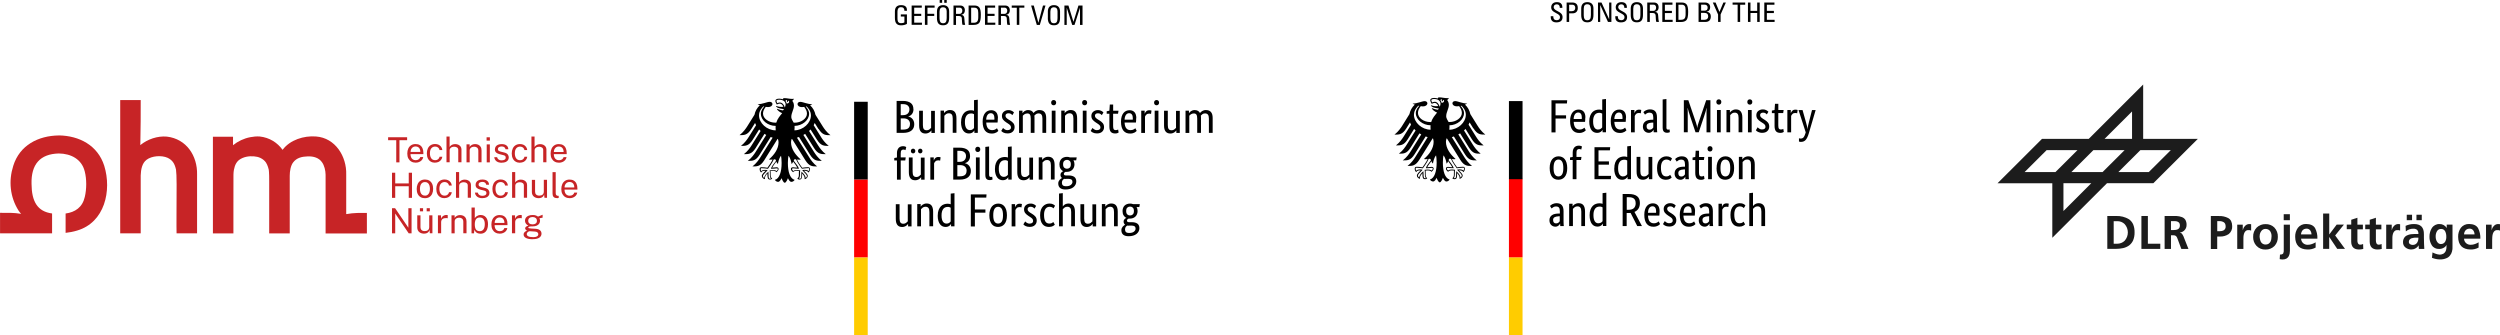 <?xml version="1.0" encoding="UTF-8"?>
<svg xmlns="http://www.w3.org/2000/svg" id="svg8" viewBox="0 0 584.17 78.38">
  <defs>
    <style>
      .cls-1 {
        fill: #fc0;
      }

      .cls-2 {
        fill: red;
      }

      .cls-3 {
        fill: #1c1c1c;
      }

      .cls-4 {
        fill: #c72426;
      }
    </style>
  </defs>
  <g id="g12265">
    <path id="path12200" class="cls-3" d="M502.1,40.21h-7.11l5.15-5.13h7.11l-5.15,5.13ZM491.3,40.21h-7.29l5.15-5.13h7.29l-5.15,5.13ZM482.16,49.31v-6.5h6.5l-6.5,6.5ZM473.08,40.21l5.15-5.13h7.21l-5.15,5.13h-7.21ZM498.19,26.04v6.41h-6.42l6.42-6.41ZM500.79,32.45v-12.7l-12.72,12.7h-10.92l-10.4,10.38h12.81v12.73l12.78-12.75h10.83l10.39-10.36h-12.76Z"></path>
    <g id="g12204">
      <path id="path12202" class="cls-3" d="M493.9,56.95h.84c.64,0,1.26-.24,1.72-.69,1-1.11,1-2.79,0-3.9-.46-.45-1.08-.69-1.72-.68h-.84v5.27ZM492.41,50.47h2.05c1.06-.04,2.11.22,3.03.77.41.3.74.7.95,1.16.25.6.36,1.25.34,1.9.02.64-.1,1.28-.34,1.87-.21.47-.54.88-.95,1.19-.42.29-.88.5-1.38.61-.54.12-1.09.18-1.65.18h-2.05v-7.68Z"></path>
    </g>
    <path id="path12206" class="cls-3" d="M500.38,50.47h1.51v6.48h2.9v1.21h-4.41v-7.68Z"></path>
    <path id="path12208" class="cls-3" d="M507.29,53.76h.5c.2,0,.39-.01.58-.04.17-.02.34-.07.5-.14.15-.07.28-.19.37-.33.09-.17.14-.37.13-.57,0-.2-.03-.39-.13-.57-.1-.13-.22-.23-.37-.3-.16-.07-.33-.12-.5-.13-.2,0-.38-.01-.58-.01h-.5v2.08ZM505.78,50.47h1.62c.41,0,.82,0,1.24.01.39.02.77.1,1.14.23.34.11.63.32.84.61.22.37.33.8.31,1.23.02.91-.65,1.68-1.55,1.79v.03c.2.02.38.12.5.28.12.16.22.33.3.51l1.19,3.01h-1.66l-.9-2.4c-.07-.23-.19-.45-.36-.63-.2-.13-.44-.19-.68-.17h-.48v3.19h-1.49v-7.7h-.02Z"></path>
    <g id="g12238">
      <path id="path12210" class="cls-3" d="M518.11,54.03h.53c.35.01.7-.07,1.01-.24.29-.21.45-.55.41-.91,0-.2-.04-.39-.11-.57-.07-.15-.18-.28-.31-.37-.3-.18-.65-.28-1.01-.27h-.53v2.35h.01ZM516.6,50.48h1.89c.75-.03,1.49.13,2.16.47.61.33.92.95.94,1.86.06.73-.25,1.44-.82,1.89-.61.4-1.32.6-2.05.57h-.63v2.92h-1.49v-7.7Z"></path>
      <path id="path12212" class="cls-3" d="M522.78,52.49h1.28v1.29h.01c.07-.34.23-.66.47-.92.25-.32.63-.51,1.04-.51.15,0,.3.01.44.04v1.49c-.2-.09-.42-.13-.64-.11-.25-.01-.49.07-.67.24-.17.17-.29.38-.36.61-.07.24-.12.5-.13.75-.01.26-.01.5-.01.71v2.09h-1.44v-5.67Z"></path>
      <path id="path12214" class="cls-3" d="M527.99,55.18c0,.11.01.23.03.34.01.12.03.24.06.35.04.22.11.44.21.64.1.19.25.34.43.45.2.13.43.2.67.18.25.01.49-.05.7-.18.18-.11.32-.27.43-.45.1-.2.17-.42.21-.64.03-.23.05-.46.06-.69.01-.42-.11-.83-.34-1.18-.24-.33-.64-.52-1.05-.51-.41-.02-.8.18-1.02.52-.25.34-.38.75-.37,1.16M526.49,55.37c-.04-.82.26-1.62.84-2.21.55-.52,1.29-.81,2.05-.79.77-.03,1.51.26,2.06.79.56.6.86,1.39.82,2.21.02.76-.25,1.5-.75,2.07-.55.58-1.33.9-2.13.87-.8.04-1.57-.28-2.12-.87-.52-.56-.79-1.31-.77-2.07"></path>
      <path id="path12216" class="cls-3" d="M533.63,50.05h1.44v1.4h-1.44v-1.4ZM532.76,59.48c.27.03.53-.05.74-.23.12-.27.17-.56.14-.85v-5.9h1.44v6.1c0,.21-.02.43-.06.64-.05.23-.13.46-.24.67-.12.21-.29.38-.5.51-.27.14-.57.22-.88.21-.24,0-.48-.03-.71-.08l.07-1.07Z"></path>
      <path id="path12218" class="cls-3" d="M540.12,54.77c0-.34-.11-.66-.3-.94-.21-.27-.53-.42-.87-.4-.34,0-.68.13-.91.38-.22.28-.35.61-.37.96h2.45ZM541.09,57.85c-.58.32-1.23.47-1.89.45-1.9-.03-2.86-1.02-2.89-2.95-.03-.76.2-1.51.64-2.13.46-.58,1.18-.91,1.92-.88,1.01.01,1.71.33,2.09.96.39.76.58,1.61.54,2.47h-3.81c.01.4.19.78.48,1.05.3.26.69.4,1.09.38.34,0,.67-.06.98-.18.3-.1.58-.24.85-.4v1.22h-.01Z"></path>
      <path id="path12220" class="cls-3" d="M542.85,49.89h1.42v4.86h.03l1.71-2.27h1.69l-2.05,2.54,2.3,3.13h-1.82l-1.84-2.75h-.03v2.75h-1.42v-8.27Z"></path>
      <g id="g12236">
        <path id="path12222" class="cls-3" d="M549.43,53.56h-1.07v-1.08h1.05v-1.13l1.44-.47v1.62h1.28v1.08h-1.28v2.65c-.02.22.03.44.14.64.1.2.32.32.54.3.23,0,.45-.05.65-.16l.04,1.16c-.35.09-.71.14-1.07.13-1.15-.03-1.73-.64-1.75-1.83v-2.91h.02Z"></path>
        <path id="path12224" class="cls-3" d="M553.73,53.56h-1.05v-1.08h1.05v-1.13l1.44-.47v1.62h1.28v1.08h-1.28v2.65c0,.22.04.44.14.64.1.2.32.32.54.3.23,0,.45-.05.65-.16l.04,1.16c-.35.09-.71.14-1.07.13-1.15-.03-1.73-.64-1.75-1.83v-2.91Z"></path>
        <path id="path12226" class="cls-3" d="M557.59,52.49h1.28v1.29h.01c.07-.34.23-.66.47-.92.25-.32.63-.51,1.04-.51.15,0,.3.01.44.04v1.49c-.2-.09-.42-.13-.64-.11-.25-.01-.49.07-.67.24-.17.17-.29.38-.36.61-.07.24-.12.5-.13.75-.01.26-.01.5-.01.71v2.09h-1.44v-5.67Z"></path>
        <path id="path12228" class="cls-3" d="M565.89,51.45h-1.24v-1.28h1.24v1.28ZM562.88,56.53c-.02.21.09.41.27.52.19.12.41.19.64.18.4.01.78-.18,1.01-.51.22-.35.32-.76.3-1.18h-.87c-.09,0-.17,0-.26.03-.18.03-.36.07-.53.13-.15.07-.29.17-.4.3-.12.15-.18.33-.17.52M562.38,50.18h1.24v1.28h-1.24v-1.28ZM562.1,52.78c.6-.28,1.26-.43,1.92-.43,1.61-.03,2.4.78,2.37,2.4v.72c0,.55.01,1.02.03,1.42.01.43.03.85.06,1.28h-1.27c-.04-.28-.06-.57-.06-.85h-.01c-.16.3-.41.55-.71.71-.3.18-.64.27-.99.27-.48,0-.94-.15-1.32-.44-.4-.29-.63-.76-.61-1.25-.02-.36.08-.73.27-1.03.16-.26.39-.46.67-.58.29-.14.59-.23.91-.27.31-.04.62-.06.94-.06h.8c.04-.35-.07-.7-.3-.96-.27-.2-.6-.3-.94-.27-.62,0-1.22.23-1.69.63l-.06-1.28Z"></path>
        <path id="path12230" class="cls-3" d="M570.37,57.02c.39.02.76-.19.97-.52.21-.38.31-.8.28-1.23.01-.43-.08-.86-.28-1.25-.19-.33-.54-.54-.92-.52-.42-.03-.81.2-1,.57-.21.38-.3.81-.28,1.25,0,.4.1.8.31,1.15.1.16.23.3.38.41.16.1.35.15.54.16M573.07,52.49v5.13c0,.18,0,.37-.01.57-.02.19-.05.37-.1.55-.08.35-.24.68-.47.96-.22.3-.53.53-.88.65-.45.19-.94.28-1.44.27-.65,0-1.3-.14-1.9-.38l.13-1.26c.26.14.53.25.81.34.26.09.52.15.8.17.33.02.65-.06.94-.21.21-.13.38-.32.5-.54.1-.23.17-.47.2-.72.01-.26.03-.5.03-.75h-.03c-.14.27-.36.49-.64.63-.32.19-.69.28-1.07.27-.69.04-1.35-.29-1.72-.88-.37-.6-.55-1.29-.53-1.99-.01-.71.18-1.4.55-2,.38-.61,1.06-.97,1.78-.95.69-.02,1.33.32,1.69.91h.01v-.78h1.35Z"></path>
        <path id="path12232" class="cls-3" d="M578.22,54.77c0-.34-.11-.66-.3-.94-.21-.27-.54-.42-.88-.4-.34,0-.68.13-.91.38-.23.27-.35.61-.36.96h2.45ZM579.17,57.85c-.58.32-1.23.47-1.89.45-1.9-.03-2.86-1.02-2.89-2.95-.03-.76.2-1.51.64-2.13.46-.58,1.18-.91,1.92-.88,1.01.01,1.71.33,2.09.96.39.76.58,1.61.54,2.47h-3.81c0,.4.18.78.48,1.05.3.26.69.4,1.09.38.34,0,.67-.06.98-.18.3-.1.58-.24.85-.4v1.22h-.02Z"></path>
        <path id="path12234" class="cls-3" d="M580.93,52.49h1.28v1.29h.01c.07-.34.23-.66.47-.92.25-.32.63-.51,1.04-.51.15,0,.3.01.44.04v1.49c-.2-.09-.42-.13-.64-.11-.25-.01-.49.07-.67.24-.17.17-.29.38-.36.61-.07.24-.12.5-.13.75-.01.26-.03.5-.03.71v2.09h-1.44v-5.67h.01Z"></path>
      </g>
    </g>
  </g>
  <g id="g9410">
    <g id="g10">
      <g id="g4773">
        <path id="path16" d="M411.58,52.82v-3.36c0-.44-.08-.76-.22-.95-.15-.19-.37-.29-.68-.29-.26,0-.47.07-.65.2-.17.13-.31.26-.41.38v4.02h-.87v-7.68l.87-.1v3.1h.02s.08-.1.14-.17c.06-.07.15-.14.25-.22.11-.07.24-.14.39-.19.15-.05.34-.08.55-.08.45,0,.81.15,1.08.45.27.3.4.79.4,1.48v3.42h-.87ZM407.46,48.62s-.06-.05-.1-.1c-.05-.04-.11-.09-.18-.13-.07-.04-.16-.08-.26-.11-.1-.03-.22-.05-.35-.05-.19,0-.36.04-.52.1-.16.07-.3.18-.42.33-.12.15-.21.35-.28.59-.07.24-.1.54-.1.89,0,.38.03.71.09.97.06.26.15.47.26.62.1.16.24.27.39.34.15.07.33.1.51.1.27,0,.47-.05.61-.14.14-.09.24-.17.3-.23l.36.61s-.09.1-.16.16c-.07.06-.16.12-.27.18-.11.06-.24.11-.39.15-.15.04-.33.06-.53.06-.29,0-.56-.05-.81-.14-.26-.09-.47-.25-.66-.47-.19-.22-.33-.5-.44-.85-.11-.35-.16-.78-.16-1.29s.06-.92.19-1.27c.13-.35.3-.63.51-.84.21-.21.44-.37.7-.47.26-.1.51-.15.77-.15.2,0,.37.02.52.05.15.04.27.08.38.14.1.05.19.11.26.17.07.06.12.11.17.16l-.37.62ZM403.84,48.38s-.07-.03-.14-.05c-.07-.02-.17-.03-.29-.03-.28,0-.49.07-.64.22-.15.15-.26.31-.33.48v3.82h-.88v-5.21h.8v.71h.02c.04-.1.08-.2.14-.3.06-.1.13-.19.22-.26.09-.08.19-.14.31-.18.12-.04.26-.06.43-.06.12,0,.22.01.3.03.08.02.14.04.18.05l-.11.78ZM398.51,52.2c.12,0,.23-.02.32-.05.09-.04.17-.08.24-.13.07-.05.13-.11.17-.17.05-.06.09-.11.13-.16v-1.15h-.28c-.42.03-.74.1-.95.23-.22.13-.33.34-.33.63,0,.27.06.47.18.6.12.13.29.2.51.2ZM396.94,51.5c0-.3.06-.56.17-.76.12-.2.27-.37.47-.49.19-.13.42-.22.69-.27.26-.05.54-.08.84-.08h.27v-.5c0-.44-.08-.75-.23-.91-.15-.17-.37-.25-.65-.25-.26,0-.48.06-.65.17-.17.11-.31.21-.41.3l-.37-.59c.06-.06.13-.12.22-.2.09-.07.2-.14.33-.21.13-.06.28-.12.44-.16.16-.04.35-.07.56-.07.53,0,.94.15,1.21.45.27.3.41.77.41,1.43v2.38c0,.23,0,.44.02.66.02.21.03.36.04.43h-.83l-.03-.57h-.02c-.03.06-.07.14-.13.22-.06.08-.13.16-.22.23-.09.07-.19.13-.31.18-.12.05-.27.08-.43.08-.19,0-.38-.04-.55-.11-.17-.07-.32-.17-.44-.3-.13-.13-.22-.28-.29-.46-.07-.18-.1-.37-.1-.58ZM394.43,48.2c-.31,0-.56.13-.75.39-.19.26-.29.64-.32,1.13h1.89s.01-.09.02-.16c0-.07,0-.14,0-.22,0-.36-.07-.64-.22-.84-.14-.2-.35-.3-.63-.3ZM396.07,49.37c0,.22,0,.42-.02.58-.01.16-.03.31-.04.43h-2.65c.03.62.16,1.07.39,1.36.24.29.57.44,1.01.44.15,0,.29-.02.41-.05.12-.04.23-.08.32-.13.09-.05.16-.1.23-.15.06-.05.1-.09.13-.12l.33.62s-.09.09-.16.16c-.07.07-.17.14-.29.21-.12.07-.28.13-.46.18-.18.05-.39.08-.64.08-.33,0-.62-.05-.88-.16-.26-.11-.49-.28-.67-.5-.18-.23-.33-.52-.42-.87-.1-.35-.15-.77-.15-1.27,0-.46.05-.86.16-1.2.1-.34.25-.61.43-.83.18-.22.39-.38.63-.48.24-.11.49-.16.77-.16.5,0,.89.16,1.17.47.28.32.42.79.42,1.42h0ZM391.19,48.66c-.06-.07-.16-.15-.31-.27-.15-.11-.35-.17-.6-.17-.23,0-.41.06-.53.16-.12.11-.19.24-.19.39,0,.2.06.36.17.48.11.13.28.26.51.41l.33.2c.35.21.63.44.83.68.2.24.3.56.3.94,0,.41-.14.76-.42,1.04-.28.28-.69.42-1.23.42-.21,0-.39-.02-.55-.06-.16-.04-.3-.09-.42-.15-.12-.06-.22-.12-.3-.19-.08-.07-.15-.13-.19-.19l.42-.69s.1.09.16.15c.06.06.13.11.22.17.09.05.18.1.29.13.11.04.23.05.38.05.26,0,.46-.06.6-.17.14-.12.21-.26.21-.42,0-.12-.02-.23-.05-.32-.03-.09-.08-.17-.15-.24-.07-.07-.15-.14-.24-.21-.1-.07-.2-.14-.32-.22l-.32-.21c-.32-.21-.58-.43-.76-.66-.18-.23-.28-.53-.28-.89,0-.2.04-.37.11-.54.08-.16.18-.31.32-.42.14-.12.3-.21.48-.28.18-.07.38-.1.59-.1s.37.02.52.06c.14.04.27.09.37.15.1.06.19.12.26.18.07.06.13.11.17.16l-.38.63ZM386.14,48.2c-.31,0-.56.13-.75.39-.19.26-.29.64-.32,1.13h1.89s.01-.09.02-.16c0-.07,0-.14,0-.22,0-.36-.07-.64-.22-.84-.14-.2-.35-.3-.63-.3h0ZM387.79,49.37c0,.22,0,.42-.02.58-.02.16-.03.31-.04.43h-2.65c.03.62.16,1.07.39,1.36.24.29.57.44,1.01.44.15,0,.29-.02.41-.05.12-.04.23-.08.32-.13.09-.05.16-.1.23-.15.06-.05.11-.09.13-.12l.33.62s-.09.09-.16.16c-.07.07-.17.14-.29.21-.12.07-.28.13-.46.18-.18.05-.39.08-.64.08-.32,0-.62-.05-.88-.16-.26-.11-.49-.28-.67-.5-.18-.23-.33-.52-.43-.87-.1-.35-.15-.77-.15-1.27,0-.46.05-.86.16-1.2.1-.34.25-.61.43-.83.18-.22.39-.38.63-.48.24-.11.49-.16.77-.16.5,0,.89.16,1.17.47.28.32.42.79.42,1.42h0ZM382.2,47.48c0-.48-.13-.83-.39-1.06-.26-.23-.68-.34-1.24-.34h-.45v2.94h.41c.57,0,.99-.13,1.27-.4.27-.27.41-.65.41-1.14ZM382.57,52.82l-1.55-3.07c-.08,0-.16.01-.25.02-.09,0-.17,0-.26,0h-.41v3.05h-.94v-7.49h1.39c.9,0,1.57.18,2,.53.43.35.64.87.64,1.57,0,.5-.1.93-.31,1.28-.21.35-.53.63-.96.81l1.75,3.3h-1.1ZM373.5,52.17c.14,0,.26-.02.37-.05.11-.04.2-.08.28-.13.08-.05.15-.11.2-.17.05-.06.1-.11.12-.15v-3.22c-.08-.05-.17-.09-.28-.13-.1-.04-.24-.05-.4-.05-.2,0-.39.03-.57.1-.18.07-.33.18-.46.34-.13.16-.23.37-.31.62-.08.25-.11.57-.11.93s.03.66.09.91c.06.24.15.44.25.59.11.15.23.26.37.32.14.06.28.1.43.1ZM371.44,50.29c0-.53.07-.97.21-1.33.14-.35.31-.64.53-.86.22-.22.46-.37.74-.46.27-.09.55-.14.82-.14.17,0,.31.01.43.04.12.02.22.06.3.09v-2.5l.88-.1v7.78h-.8v-.55h-.02s-.06.1-.12.18c-.06.08-.14.15-.24.23-.1.08-.23.14-.38.2-.15.05-.33.08-.53.08-.25,0-.48-.05-.7-.15-.22-.1-.41-.25-.58-.47-.17-.21-.3-.49-.39-.83-.1-.34-.15-.74-.15-1.22h0ZM369.5,52.82v-3.36c0-.44-.07-.76-.22-.95-.15-.19-.37-.29-.68-.29-.26,0-.48.07-.65.2-.17.13-.31.26-.41.38v4.02h-.88v-5.21h.8v.59h.02s.07-.11.14-.19c.07-.08.17-.16.28-.24.12-.08.25-.14.41-.2.16-.06.34-.09.54-.09.23,0,.44.03.63.1.19.07.35.18.48.33.13.15.23.35.3.59.07.24.11.54.11.9v3.42h-.88ZM363.61,52.2c.12,0,.23-.02.32-.05.09-.04.18-.08.24-.13.07-.05.13-.11.17-.17.05-.06.09-.11.12-.16v-1.15h-.28c-.42.03-.74.1-.95.23-.22.13-.32.34-.32.63,0,.27.06.47.18.6.12.13.29.2.51.2ZM362.05,51.5c0-.3.06-.56.17-.76.11-.2.27-.37.47-.49.19-.13.42-.22.69-.27.26-.05.54-.08.84-.08h.27v-.5c0-.44-.08-.75-.23-.91-.15-.17-.37-.25-.65-.25-.26,0-.48.06-.65.17-.17.11-.31.21-.41.3l-.37-.59c.06-.06.13-.12.22-.2.09-.07.2-.14.33-.21.13-.06.28-.12.44-.16.17-.04.35-.07.56-.07.53,0,.94.15,1.21.45.27.3.41.77.41,1.43v2.38c0,.23,0,.44.02.66.01.21.03.36.04.43h-.83l-.03-.57h-.02c-.03.06-.07.14-.13.22-.06.08-.13.16-.22.23-.09.07-.19.13-.31.18-.12.05-.27.08-.43.08-.19,0-.38-.04-.55-.11-.17-.07-.32-.17-.44-.3-.13-.13-.22-.28-.29-.46-.07-.18-.1-.37-.1-.58h0ZM409.15,41.87v-3.36c0-.44-.07-.76-.22-.95-.15-.19-.37-.29-.68-.29-.26,0-.48.06-.65.2-.17.13-.31.26-.41.38v4.02h-.87v-5.21h.8v.59h.02s.07-.11.14-.19c.07-.08.17-.16.28-.24.11-.08.25-.14.41-.2.16-.06.34-.09.54-.09.23,0,.44.04.63.1.19.07.34.18.48.33.13.15.23.35.3.59.07.24.11.54.11.9v3.42h-.88ZM404.3,39.27c0-.7-.1-1.2-.3-1.52-.2-.31-.48-.47-.84-.47s-.64.16-.84.47c-.2.32-.3.82-.3,1.52s.1,1.19.3,1.5c.2.3.49.46.84.46s.64-.15.84-.46c.2-.3.3-.8.3-1.5ZM401.11,39.27c0-.48.06-.89.17-1.24.11-.35.26-.63.45-.85.19-.22.41-.38.66-.49.25-.11.52-.16.8-.16s.56.05.8.16c.24.1.46.27.64.49.18.22.32.5.43.85.1.35.15.76.15,1.24s-.05.9-.16,1.25c-.11.35-.26.63-.45.85-.19.22-.41.38-.67.48-.25.1-.52.15-.8.15s-.56-.05-.8-.15c-.25-.1-.46-.26-.64-.48-.18-.22-.32-.5-.43-.85-.1-.34-.16-.76-.16-1.25ZM399.58,35.4c-.18,0-.32-.06-.43-.17-.11-.12-.16-.27-.16-.46s.05-.33.16-.45c.11-.12.25-.17.43-.17.17,0,.32.06.42.17.11.12.16.26.16.45s-.05.34-.16.46c-.11.12-.25.17-.42.17ZM400.01,41.87h-.88v-5.21h.88v5.21ZM398.14,37.38h-1.14v2.89c0,.37.05.62.14.76.09.13.25.2.48.2.13,0,.24-.02.34-.05.09-.04.16-.07.21-.1l.12.71s-.12.07-.26.14c-.14.06-.32.09-.55.09-.45,0-.78-.13-1.01-.37-.22-.25-.34-.66-.34-1.24v-3.01h-.63v-.59l.63-.13.1-1.46h.78v1.46h1.24l-.11.72ZM392.87,41.25c.12,0,.23-.02.32-.05.09-.04.18-.08.24-.13.07-.05.13-.11.17-.17.05-.06.09-.11.12-.16v-1.15h-.28c-.42.03-.74.1-.95.23-.22.13-.32.34-.32.63,0,.27.06.47.18.6.12.13.29.2.51.2ZM391.3,40.55c0-.3.06-.56.17-.76.12-.2.27-.37.46-.49.2-.13.43-.22.69-.27.26-.05.54-.08.84-.08h.27v-.5c0-.44-.08-.75-.23-.91-.15-.17-.37-.25-.65-.25-.26,0-.48.06-.65.17-.17.11-.31.21-.41.3l-.37-.59c.06-.06.13-.12.22-.2.09-.07.2-.14.33-.21.13-.07.28-.12.44-.16.17-.04.35-.07.56-.07.54,0,.94.15,1.21.45.27.3.41.77.41,1.43v2.38c0,.22,0,.44.02.66.02.21.03.36.04.43h-.83l-.03-.58h-.02c-.03.07-.07.14-.13.22-.06.08-.13.16-.22.23-.09.07-.19.13-.31.18-.12.05-.27.08-.43.08-.2,0-.38-.04-.55-.11-.17-.07-.32-.17-.44-.3-.13-.13-.22-.28-.29-.46-.07-.18-.1-.37-.1-.58ZM390.32,37.67s-.06-.05-.1-.1c-.05-.04-.11-.09-.18-.13-.07-.04-.16-.08-.26-.11-.1-.03-.22-.05-.35-.05-.19,0-.36.03-.52.1-.16.07-.3.18-.42.33-.12.15-.21.35-.28.59-.07.24-.1.54-.1.89,0,.38.03.71.09.97.06.26.15.47.25.62.11.16.24.27.4.34.15.07.33.1.51.1.27,0,.47-.05.61-.14.14-.09.24-.17.3-.23l.35.61s-.09.1-.15.16c-.07.06-.16.12-.27.18-.11.06-.24.11-.4.15-.15.04-.33.06-.53.06-.29,0-.56-.05-.81-.14-.25-.09-.47-.25-.66-.47-.19-.22-.34-.5-.44-.85-.11-.35-.16-.78-.16-1.29s.07-.92.19-1.27c.13-.35.3-.63.51-.84.21-.21.44-.37.7-.47.26-.1.51-.15.77-.15.2,0,.37.02.52.05.15.04.27.08.38.14.11.05.19.11.26.17.07.06.12.11.17.16l-.37.62ZM386.09,41.87h-.8v-.59h-.02s-.07.11-.14.19c-.07.08-.16.16-.28.24-.11.08-.25.14-.41.2-.16.06-.34.09-.53.09-.23,0-.44-.03-.62-.1-.18-.07-.34-.18-.47-.33-.13-.15-.23-.35-.3-.59-.07-.24-.1-.54-.1-.9v-3.42h.88v3.36c0,.43.07.74.21.93.14.19.36.28.65.28.25,0,.46-.06.64-.19.17-.13.31-.25.41-.37v-4h.88v5.21ZM379.26,41.22c.14,0,.26-.02.37-.05.11-.04.2-.08.28-.14.08-.05.14-.11.2-.17.05-.06.1-.11.12-.15v-3.21c-.08-.05-.17-.09-.28-.13-.11-.04-.24-.05-.4-.05-.2,0-.39.03-.57.1-.18.07-.33.18-.46.34-.13.16-.23.37-.31.62-.08.25-.11.57-.11.93s.03.66.09.91c.06.24.15.44.25.59.11.15.23.26.37.32.14.07.28.1.43.1ZM377.21,39.34c0-.53.07-.97.2-1.32.14-.36.31-.64.53-.86.22-.22.46-.37.74-.46.27-.09.55-.14.82-.14.17,0,.31.01.43.04.12.03.22.06.3.09v-2.5l.88-.1v7.78h-.8v-.55h-.02s-.06.1-.12.18c-.06.08-.14.15-.24.23-.1.08-.23.14-.38.2-.15.05-.33.08-.53.08-.24,0-.48-.05-.7-.15-.22-.1-.41-.25-.58-.47-.17-.21-.3-.49-.4-.82-.1-.34-.15-.74-.15-1.22ZM376.18,35.13h-2.66v2.59h2.44v.75h-2.44v2.63h2.93l-.05.78h-3.82v-7.49h3.67l-.07.75ZM369.43,37.38h-1.06v4.5h-.88v-4.5h-.63v-.59l.63-.12v-1.04c0-.28.04-.53.12-.73.08-.2.18-.37.31-.5.13-.13.28-.22.45-.28.17-.06.36-.09.55-.09s.35.03.48.08c.13.05.22.09.26.12l-.18.73s-.1-.06-.18-.09c-.08-.03-.18-.05-.29-.05-.21,0-.37.07-.48.2-.11.13-.16.37-.16.72v.93h1.17l-.11.72ZM365.3,39.27c0-.7-.1-1.2-.3-1.52-.2-.31-.48-.47-.84-.47s-.64.16-.84.47c-.2.32-.3.82-.3,1.52s.1,1.19.3,1.5c.2.3.48.46.84.46s.64-.15.84-.46c.2-.3.3-.8.3-1.5ZM362.11,39.27c0-.48.06-.89.17-1.24.11-.35.26-.63.45-.85.19-.22.41-.38.66-.49.25-.11.51-.16.79-.16s.56.05.8.16c.25.1.46.27.64.49.18.22.32.5.43.85.1.35.16.76.16,1.24s-.05.9-.16,1.25c-.11.35-.26.63-.45.85-.19.22-.41.38-.66.48-.25.1-.52.15-.8.15s-.55-.05-.8-.15c-.25-.1-.46-.26-.64-.48-.18-.22-.32-.5-.43-.85-.1-.34-.16-.76-.16-1.25ZM424.26,25.71l-1.62,5.52c-.19.64-.42,1.12-.69,1.44-.27.33-.66.49-1.17.49-.11,0-.2-.01-.27-.04-.07-.03-.12-.05-.15-.06v-.76s.08.03.14.05c.06.02.13.03.23.03.31,0,.55-.1.71-.29.16-.2.3-.5.42-.9l.08-.27-1.68-5.2h.94l.81,2.89c.08.3.15.57.22.83.07.26.1.49.12.69h.02c.02-.2.05-.43.1-.68.06-.25.12-.53.2-.83l.74-2.9h.86ZM419.93,26.48s-.07-.03-.14-.05c-.07-.02-.17-.03-.29-.03-.28,0-.49.07-.64.22-.15.15-.27.31-.33.48v3.82h-.88v-5.21h.8v.71h.02c.03-.1.08-.2.14-.3.06-.1.13-.18.22-.26.09-.08.19-.14.31-.18.12-.04.26-.06.43-.06.12,0,.22.01.3.03.07.02.13.04.18.05l-.11.78ZM416.66,26.42h-1.13v2.89c0,.37.05.62.14.75.1.13.25.2.48.2.13,0,.24-.02.34-.05.09-.04.16-.07.21-.1l.12.71s-.12.07-.26.14c-.14.06-.32.09-.55.09-.45,0-.78-.12-1.01-.37-.22-.25-.34-.66-.34-1.24v-3.01h-.63v-.59l.63-.13.1-1.46h.78v1.46h1.24l-.11.72ZM412.89,26.76c-.06-.06-.16-.15-.31-.27-.15-.11-.35-.17-.59-.17-.23,0-.41.05-.53.16-.12.11-.18.24-.18.39,0,.2.06.36.17.48.11.13.28.26.51.41l.32.2c.35.21.63.44.83.68.2.24.3.56.3.94,0,.41-.14.76-.43,1.04-.28.28-.69.42-1.23.42-.21,0-.39-.02-.55-.07-.16-.04-.3-.09-.42-.15-.12-.06-.22-.12-.3-.19-.08-.07-.15-.13-.19-.19l.42-.7s.09.09.15.15c.06.06.14.11.22.17.09.05.18.1.29.14.11.04.23.05.38.05.26,0,.46-.06.59-.17.14-.12.2-.26.2-.42,0-.12-.02-.23-.05-.32-.03-.09-.08-.17-.15-.24-.07-.07-.15-.14-.24-.21-.1-.06-.2-.14-.33-.22l-.33-.21c-.32-.21-.58-.43-.76-.66-.18-.23-.28-.53-.28-.89,0-.19.04-.37.11-.54.07-.16.18-.3.32-.42.14-.12.3-.21.48-.28.18-.07.38-.1.59-.1s.37.02.52.06c.14.04.27.09.37.15.11.06.19.12.26.18.07.06.12.11.17.16l-.38.63ZM408.88,24.45c-.18,0-.32-.06-.43-.17-.11-.11-.16-.27-.16-.46s.05-.33.16-.44c.11-.12.25-.17.43-.17.17,0,.31.06.42.17.11.12.16.26.16.44s-.05.34-.16.46c-.11.12-.25.17-.42.17ZM409.31,30.92h-.87v-5.21h.87v5.21ZM406.25,30.92v-3.36c0-.44-.07-.76-.22-.95-.15-.19-.37-.29-.68-.29-.26,0-.48.06-.65.19-.17.13-.31.26-.41.38v4.02h-.87v-5.21h.8v.59h.02s.07-.11.14-.19c.07-.08.17-.16.28-.24.12-.08.25-.14.41-.2.16-.06.34-.09.54-.09.23,0,.44.03.63.1.19.07.35.18.47.33.13.15.23.35.31.59.07.24.11.54.11.9v3.42h-.88ZM401.64,24.45c-.18,0-.32-.06-.43-.17-.11-.11-.16-.27-.16-.46s.05-.33.16-.44c.11-.12.25-.17.43-.17.17,0,.31.06.42.17.11.12.16.26.16.44s-.05.34-.16.46c-.11.12-.25.17-.42.17ZM402.08,30.92h-.88v-5.21h.88v5.21ZM399.67,23.43v7.49h-.91v-4.23c0-.22,0-.42,0-.61,0-.19.01-.35.02-.5,0-.14.01-.26.02-.34h-.03c-.04.17-.11.44-.22.81-.11.37-.24.77-.38,1.2l-1.23,3.66h-.75l-1.23-3.66c-.14-.43-.27-.83-.38-1.2-.11-.37-.19-.64-.22-.81h-.03c0,.09.01.2.02.35,0,.14.01.31.02.49,0,.18,0,.39,0,.6v4.23h-.91v-7.49h1.05l1.76,5.17c.08.24.15.47.21.7.06.23.1.43.11.59h.02c0-.17.04-.36.1-.59.06-.22.13-.46.21-.69l1.76-5.18h.98ZM389.38,29.7c0,.22.03.37.09.46.06.09.17.13.32.13.08,0,.15,0,.2-.02.05-.01.1-.03.13-.04l.07.65s-.12.05-.24.09c-.11.04-.27.05-.46.05-.29,0-.53-.09-.71-.27-.18-.18-.27-.5-.27-.97v-6.54l.88-.1v6.56ZM385.46,30.3c.12,0,.23-.02.32-.05.09-.04.17-.08.24-.13.07-.05.13-.11.17-.17.05-.06.09-.11.13-.16v-1.15h-.28c-.42.03-.74.1-.95.23-.22.13-.33.34-.33.63,0,.27.06.47.18.6.12.13.29.2.51.2ZM383.89,29.59c0-.3.06-.56.17-.76.11-.2.27-.37.46-.5.2-.13.42-.22.69-.27.26-.05.54-.08.84-.08h.27v-.5c0-.44-.08-.75-.23-.91-.16-.17-.37-.25-.65-.25-.26,0-.48.06-.65.17-.17.11-.31.21-.41.3l-.37-.59c.06-.06.13-.12.22-.2.09-.07.2-.14.33-.21.13-.07.28-.12.44-.16.17-.04.35-.07.56-.07.53,0,.94.15,1.21.45.28.3.41.77.41,1.43v2.38c0,.22,0,.44.02.66.01.21.03.36.04.43h-.83l-.03-.58h-.02c-.03.07-.07.14-.13.22-.06.08-.13.16-.22.23-.09.07-.19.13-.31.18-.12.05-.27.08-.43.08-.19,0-.38-.04-.55-.11-.17-.07-.32-.17-.44-.3-.13-.13-.22-.28-.29-.46-.07-.18-.1-.37-.1-.58h0ZM383.39,26.48s-.07-.03-.14-.05c-.07-.02-.17-.03-.29-.03-.27,0-.49.07-.64.22s-.27.31-.33.48v3.82h-.88v-5.21h.8v.71h.02c.04-.1.08-.2.14-.3.06-.1.13-.18.22-.26.09-.08.19-.14.31-.18.12-.04.26-.06.43-.06.12,0,.22.01.3.03.08.02.14.04.18.05l-.11.78ZM378.29,26.29c-.31,0-.56.13-.75.39-.19.26-.3.64-.32,1.13h1.89s.01-.09.02-.16c0-.07,0-.14,0-.22,0-.36-.07-.64-.22-.84-.14-.2-.35-.3-.63-.3ZM379.93,27.47c0,.23,0,.42-.02.58-.01.16-.03.31-.04.43h-2.65c.03.62.16,1.07.4,1.36.23.29.57.43,1.01.43.15,0,.29-.02.41-.05.12-.04.23-.08.32-.13.09-.05.17-.1.23-.15.06-.05.11-.09.14-.12l.32.62s-.09.09-.16.16c-.07.07-.17.14-.29.21-.12.07-.27.13-.45.18-.18.05-.39.08-.64.08-.32,0-.62-.05-.88-.16-.26-.11-.49-.28-.67-.5-.18-.23-.33-.52-.43-.87-.1-.35-.15-.77-.15-1.27,0-.46.05-.86.16-1.2.1-.34.25-.61.43-.83.18-.22.39-.38.63-.48.24-.11.49-.16.77-.16.5,0,.89.16,1.17.47.28.31.42.79.42,1.42ZM373.41,30.27c.14,0,.26-.02.37-.05.11-.04.2-.08.28-.14.08-.05.15-.11.2-.17.05-.06.1-.11.12-.15v-3.21c-.08-.05-.17-.09-.28-.13-.1-.04-.24-.06-.39-.06-.2,0-.39.03-.57.1-.18.07-.33.18-.46.34-.13.16-.23.37-.31.62-.08.25-.11.56-.11.93s.03.66.09.91c.06.24.15.44.25.59.11.15.23.26.37.32.14.07.28.1.43.1ZM371.36,28.39c0-.53.07-.97.21-1.33.14-.35.31-.64.53-.86.22-.22.46-.37.74-.46.27-.09.55-.14.82-.14.17,0,.31.01.43.04.12.03.22.06.3.09v-2.5l.88-.1v7.78h-.8v-.55h-.02s-.06.1-.12.18c-.06.08-.14.15-.24.23-.1.08-.23.14-.38.2-.15.05-.33.08-.53.08-.25,0-.48-.05-.7-.15-.22-.1-.41-.25-.58-.47-.17-.21-.3-.49-.39-.83-.1-.34-.15-.74-.15-1.22ZM368.78,26.29c-.31,0-.56.13-.75.39-.19.26-.3.64-.32,1.13h1.89s.01-.09.02-.16c0-.07,0-.14,0-.22,0-.36-.07-.64-.22-.84-.14-.2-.35-.3-.63-.3ZM370.43,27.47c0,.23,0,.42-.02.58-.01.16-.03.31-.04.43h-2.65c.03.62.16,1.07.4,1.36.23.29.57.43,1.01.43.15,0,.29-.02.41-.05.12-.04.23-.08.32-.13.09-.05.17-.1.23-.15.06-.05.11-.09.14-.12l.32.62s-.09.09-.16.16c-.07.07-.17.14-.29.21-.12.07-.27.13-.45.18-.18.05-.39.08-.64.08-.32,0-.62-.05-.88-.16-.26-.11-.49-.28-.67-.5-.18-.23-.33-.52-.43-.87-.1-.35-.15-.77-.15-1.27,0-.46.05-.86.16-1.2.1-.34.25-.61.43-.83.18-.22.39-.38.63-.48.24-.11.49-.16.77-.16.5,0,.89.16,1.17.47.28.31.42.79.42,1.42ZM362.53,30.92v-7.49h3.67l-.06.75h-2.66v2.77h2.46v.75h-2.46v3.23h-.94"></path>
        <path id="path18" d="M338.66,30.32c.02-.2.04-.42.04-.63,0-.12,0-.25-.01-.41,1.81-.03,3.4-1.34,3.4-2.84,0-.77-.5-1.35-.78-1.69.06-.01.13-.03.19-.04.27.23,1.02,1.05,1.02,2.09,0,1.81-1.8,3.49-3.86,3.52ZM336.83,24.02c-.03-.2-.11-.38-.23-.54,0-.18.08-.36.38-.22-.16.16-.04.45-.04.45,0,0,.33-.15.26-.37.49.12.14.77-.37.67ZM336.41,24.95c-.07-.27-.2-.55-.38-.76-.16-.19-.42-.41-.78-.41-.16,0-.44.08-.61.15-.07-.12-.19-.4-.19-.53s.22-.27.65-.27c.94,0,1.5.43,1.5,1.14,0,.25-.1.48-.19.68ZM338.82,37.09c.11,0,.16.02.23.04.27.74,1.31,2.13,1.35,2.19h0s.02,0,.02,0c.25-.04.91-.14,1.45-.14h.01c.06,0,.13,0,.17.04.04.04.05.1.05.19,0,.14-.06.37-.13.47-.19-.21-.5-.3-1-.3-.15,0-.33.04-.42.07h-.04s-.05.02-.05.02l.29.29c.44.44.82.83.82,1.08,0,.15-.15.35-.29.44-.03-.47-.5-1.09-.96-1.44l-.04-.03v.16c-.01.11-.02.28-.02.46,0,.89-.09,1.02-.4,1.02-.05,0-.12-.01-.16-.03.17-.21.24-.5.24-.99v-.23s0-.18,0-.18c0-.2.02-.35.04-.48v-.07s-.04,0-.04,0c-.14-.02-.41-.06-.61-.06-.44,0-.73.04-.95.24-.14-.11-.29-.31-.29-.44,0-.19.11-.2.26-.2.08,0,.15.01.25.02.19.03.47.07,1.05.07h.04v-.04c-.16-.42-.56-1.04-1.21-1.83.06-.21.12-.35.32-.35h0ZM333.21,39.27v.04s.02,0,.02,0c.58,0,.87-.04,1.05-.07.1-.01.17-.02.25-.02.15,0,.27.01.27.2,0,.13-.15.32-.29.44-.21-.2-.51-.24-.95-.24-.2,0-.47.04-.61.06h-.02s-.03,0-.03,0v.07c.03.12.05.27.05.48v.18s0,.23,0,.23c0,.5.07.78.24.99-.05.02-.12.03-.16.03-.31,0-.4-.13-.4-1.02,0-.18,0-.35-.02-.46v-.17s-.05.03-.05.03c-.46.35-.93.97-.95,1.44-.14-.09-.29-.29-.29-.44,0-.26.38-.64.82-1.08l.25-.25.03-.03-.08-.02c-.09-.03-.27-.07-.42-.07-.5,0-.81.09-1,.3-.07-.1-.13-.33-.13-.47,0-.09.02-.15.05-.19.04-.04.11-.04.17-.04h.01c.55,0,1.2.1,1.45.14h.01s0,0,0,0c.04-.06,1.08-1.45,1.35-2.19.06-.02.12-.04.22-.04.21,0,.26.14.32.35-.65.79-1.06,1.41-1.2,1.83ZM330.4,26.79c0-1.04.75-1.86,1.02-2.09.06.02.13.03.19.04-.28.35-.78.92-.78,1.69,0,1.52,1.62,2.84,3.45,2.84-.01.13-.02.27-.02.41,0,.22.01.43.03.63-2.07-.01-3.9-1.7-3.9-3.52ZM344.31,30c.93,1.48,1.66,1.45,2.76,1.45-.91-.7-1.51-1.6-1.8-2.06l-1.7-2.73c-.17-.84-.6-1.63-1.25-2.22.22-.08.4-.17.51-.25-1.11,0-2.21-.57-2.81-.57-.39,0-.64.23-.64.54.03.34.38.69,1.03.69.15,0,.34-.02.54-.05.35.49.64.94.64,1.58,0,1.2-1.42,2.13-2.86,2.13-.08,0-.16,0-.24,0-.13-.3-.56-.79-.56-1.36,0-.95.62-1.72.62-2.67,0-.58-.28-.95-.39-1.1.18-.16.37-.37.41-.5-.1.04-.22.05-.4.05-.69,0-1.25-.18-1.8-.18-.31,0-.4.1-.4.19,0,.03,0,.07.01.09-.12-.05-.23-.08-.36-.1-.16-.03-.34-.05-.52-.05-.67,0-.9.28-.9.52,0,.2.16.57.34.86.26-.13.57-.22.71-.22.35,0,.67.34.83.74-.24.03-.28.04-.52.04-.65,0-1.09-.23-1.18-.23,0,0-.03,0-.03.02,0,.09.18.33.55.47.48.18,1.19.25,1.31.27,0,.02-.12.25-.26.29-.03,0-.05.01-.08,0-.5-.1-.64-.14-1.27-.38-.02,0-.03,0-.03.02,0,.25.65.81,1.23,1.02-.48.62-1.09,1.26-1.37,2.22-.08,0-.16,0-.24,0-1.44,0-2.86-.93-2.86-2.13,0-.64.29-1.08.64-1.58.21.03.4.05.54.05.65,0,1-.35,1.03-.69,0-.31-.25-.54-.64-.54-.61,0-1.7.57-2.82.57.11.08.29.17.51.25-.65.59-1.08,1.38-1.25,2.22l-1.7,2.73c-.29.46-.89,1.35-1.8,2.06,1.1,0,1.83.02,2.76-1.45l.87-1.4c.06.18.14.36.24.53l-1.73,2.78c-.29.46-.89,1.35-1.8,2.06,1.1,0,1.83.03,2.76-1.45l1.49-2.4c.11.12.23.24.35.35l-2.11,3.38c-.29.46-.88,1.35-1.8,2.05,1.1,0,1.83.03,2.76-1.45l2.05-3.3c.14.09.27.17.42.25l-2.51,4.02c-.29.46-.88,1.35-1.8,2.05,1.1,0,1.83.03,2.76-1.45l2.58-4.15c.15.06.31.12.47.17l-2.91,4.68c-.29.46-.89,1.36-1.8,2.05,1.1,0,1.83.02,2.76-1.45l3.11-4.99s.06.01.09.02c.08.27.14.52.14.77,0,1.57-1.02,2.95-2.26,4.02.08.04.22.05.34.05.25,0,.42-.01.53-.03-.29.65-.9,1.49-1.21,1.93-.4-.07-.99-.13-1.37-.13s-.45.24-.45.45c0,.37.17.66.37.82.07-.19.22-.44.97-.44.01,0,.04,0,.07,0-.22.24-.9.79-.9,1.24,0,.29.32.73.74.73-.03-.09-.02-.18-.02-.25,0-.36.32-.78.58-1.07,0,.09,0,.08,0,.18,0,.85.08,1.24.61,1.24.26,0,.45-.15.51-.19-.35-.32-.37-.58-.37-1.05,0-.12,0-.25,0-.41,0-.11,0-.25-.02-.36.19-.03.27-.03.42-.03,0,0,.76-.06.95.34.21-.19.51-.46.51-.76,0-.2-.09-.42-.49-.42-.15,0-.62.09-1.01.09.11-.23.57-.92.98-1.42.06.19.16.4.37.57.03-.32.22-1.34.72-1.93.06.4.14.81.14,1.68,0,2.11-.51,3.67-1.58,3.97.14.24.44.46.74.46.39,0,.61-.44.82-.87.11.31.43,1.07.74,1.07s.63-.76.74-1.07c.22.42.43.87.83.87.31,0,.6-.22.74-.46-1.07-.3-1.58-1.86-1.58-3.97,0-.87.08-1.28.14-1.68.5.59.69,1.61.72,1.93.21-.17.31-.38.37-.57.41.5.87,1.19.98,1.42-.39,0-.86-.09-1.01-.09-.39,0-.48.22-.48.42,0,.3.3.57.51.76.18-.4.95-.34.95-.34.15,0,.23,0,.42.03-.02.1-.02.25-.02.36,0,.17,0,.29,0,.41,0,.48-.02.73-.37,1.05.06.04.24.19.51.19.54,0,.61-.39.61-1.24,0-.1,0-.09,0-.18.27.29.58.71.58,1.07,0,.07,0,.15-.02.25.42,0,.74-.44.74-.73,0-.44-.68-1-.9-1.24.04,0,.06,0,.07,0,.74,0,.89.25.97.44.2-.16.37-.45.37-.82,0-.21-.04-.45-.45-.45s-.97.06-1.37.13c-.31-.43-.92-1.28-1.21-1.93.11.02.28.03.53.03.13,0,.26-.01.34-.05-1.23-1.07-2.26-2.46-2.26-4.02,0-.25.06-.5.14-.77.03,0,.06-.01.09-.02l3.11,4.99c.93,1.48,1.66,1.45,2.76,1.45-.91-.7-1.51-1.6-1.8-2.05l-2.92-4.68c.16-.05.31-.11.47-.17l2.58,4.15c.93,1.48,1.66,1.45,2.76,1.45-.92-.71-1.51-1.59-1.8-2.05l-2.5-4.02c.14-.08.28-.16.42-.25l2.05,3.3c.93,1.48,1.66,1.45,2.76,1.45-.91-.7-1.51-1.59-1.8-2.05l-2.1-3.38c.12-.11.24-.23.35-.35l1.49,2.4c.93,1.48,1.66,1.45,2.76,1.45-.92-.7-1.51-1.59-1.8-2.06l-1.73-2.78c.09-.17.17-.35.24-.53l.87,1.4"></path>
        <path id="path20" class="cls-1" d="M354.41,60.12h1.36v18.25h-3.18v-18.25h1.82"></path>
        <path id="path22" class="cls-2" d="M354.41,41.78h1.36v18.34h-3.18v-18.34h1.82"></path>
        <path id="path24" d="M355.77,23.62v18.25h-3.18v-18.25h3.18"></path>
      </g>
    </g>
    <g id="text18004">
      <path id="path1020" d="M362.37,3.79h.59v.16c0,.23.07.42.2.56s.34.21.6.21c.23,0,.41-.06.55-.18s.21-.3.21-.54c0-.19-.07-.35-.21-.49-.14-.14-.39-.29-.74-.47-.44-.22-.73-.43-.88-.62-.15-.19-.23-.42-.23-.69,0-.37.12-.66.35-.89.24-.23.57-.34.99-.34s.74.1.95.31.32.49.32.85v.18h-.59c0-.55-.24-.83-.71-.83-.22,0-.4.06-.53.18s-.19.28-.19.48c0,.21.1.4.29.56.12.1.36.24.72.43.36.18.62.36.78.55.18.22.28.48.28.77,0,.83-.49,1.25-1.46,1.25-.41,0-.74-.11-.96-.32-.23-.22-.34-.53-.34-.94v-.17ZM363.85,0h0ZM363.7,5.12h0Z"></path>
      <path id="path1022" d="M366.06.59h1.37c.38,0,.68.1.91.31.23.2.34.53.34.99,0,.39-.11.69-.33.91-.22.22-.53.32-.92.32h-.77v2.01h-.59V.59ZM366.66,1.09v1.52h.65c.26,0,.45-.07.58-.21.13-.14.2-.32.2-.55,0-.24-.06-.42-.18-.55-.12-.13-.29-.2-.5-.2h-.75Z"></path>
      <path id="path1024" d="M369.48,3.48v-1.49c0-.47.12-.84.36-1.1.24-.26.6-.39,1.07-.39s.82.13,1.07.39c.24.26.36.62.36,1.09v1.51c0,.59-.11,1.03-.34,1.31s-.59.42-1.08.42c-.52,0-.89-.14-1.11-.43-.22-.29-.33-.72-.33-1.3h0ZM370.07,1.98v1.56c0,.4.06.7.18.9.12.2.34.29.66.29.29,0,.5-.09.63-.27.13-.18.2-.5.2-.95v-1.56c0-.32-.07-.56-.22-.72-.15-.16-.35-.24-.61-.24-.56,0-.83.33-.83.99ZM370.94,0h0Z"></path>
      <path id="path1026" d="M373.39.59h.83l1.79,3.92h0V.59h.52v4.53h-.8l-1.81-3.95h0v3.95h-.52V.59ZM375.02,0h0ZM374.89,5.12h0ZM372.84.49h0Z"></path>
      <path id="path1028" d="M377.45,3.79h.59v.16c0,.23.07.42.2.56.14.14.34.21.6.21.23,0,.41-.06.55-.18.14-.12.21-.3.21-.54,0-.19-.07-.35-.21-.49-.14-.14-.39-.29-.74-.47-.44-.22-.73-.43-.88-.62-.15-.19-.23-.42-.23-.69,0-.37.12-.66.35-.89.24-.23.57-.34.99-.34s.74.1.95.31.32.49.32.85v.18h-.59c0-.55-.24-.83-.71-.83-.22,0-.4.06-.53.18s-.19.28-.19.48c0,.21.1.4.29.56.12.1.36.24.72.43.36.18.62.36.78.55.18.22.28.48.28.77,0,.83-.49,1.25-1.46,1.25-.41,0-.74-.11-.96-.32-.23-.22-.34-.53-.34-.94v-.17ZM378.93,0h0ZM378.78,5.12h0Z"></path>
      <path id="path1030" d="M381.05,3.48v-1.49c0-.47.12-.84.36-1.1.24-.26.6-.39,1.07-.39s.82.13,1.07.39c.24.26.36.62.36,1.09v1.51c0,.59-.11,1.03-.34,1.31-.23.28-.59.42-1.08.42-.52,0-.89-.14-1.11-.43-.22-.29-.33-.72-.33-1.3h0ZM381.64,1.98v1.56c0,.4.06.7.18.9.12.2.34.29.66.29.29,0,.5-.09.63-.27.13-.18.2-.5.2-.95v-1.56c0-.32-.07-.56-.22-.72-.15-.16-.35-.24-.61-.24-.56,0-.83.33-.83.99h0ZM382.51,0h0Z"></path>
      <path id="path1032" d="M384.91,5.12V.59h1.56c.35,0,.62.1.81.3.2.2.29.48.29.83,0,.58-.28.93-.85,1.05.24.02.43.1.55.24.12.14.19.37.2.71.02.59.07,1.05.17,1.4h-.6c-.06-.09-.1-.29-.12-.59-.02-.3-.04-.6-.05-.9-.02-.39-.25-.59-.67-.59h-.69v2.08h-.59ZM385.51,2.54h.85c.19,0,.34-.07.45-.21.11-.14.17-.32.17-.55,0-.19-.05-.35-.15-.48-.1-.14-.25-.21-.45-.21h-.87v1.44ZM386.15,0h0ZM386.25,5.12h0ZM384.41.49h0Z"></path>
      <path id="path1034" d="M388.43,5.12V.59h2.37v.51h-1.77v1.44h1.64v.51h-1.64v1.57h1.81v.51h-2.41ZM389.5,0h0ZM390.66,5.12h0ZM387.92.49h0Z"></path>
      <path id="path1036" d="M391.6,5.12V.59h1.4c.49,0,.85.15,1.1.44.24.29.37.86.37,1.73,0,1.03-.14,1.68-.42,1.96-.28.28-.69.42-1.25.42h-1.2ZM392.2,4.62h.59c.4,0,.68-.1.84-.3.16-.2.24-.53.24-1v-1.01c0-.44-.07-.75-.22-.93-.15-.18-.37-.28-.66-.28h-.79v3.52ZM392.87,0h0ZM391.08.49h0Z"></path>
      <path id="path1038" d="M396.9,5.12V.59h1.52c.37,0,.66.1.87.3.22.2.32.46.32.79,0,.61-.29.97-.87,1.07.68.06,1.02.42,1.02,1.11,0,.43-.11.75-.34.96-.23.21-.55.31-.95.31h-1.56ZM397.49,4.62h.84c.24,0,.44-.07.59-.22.16-.14.23-.33.23-.56,0-.28-.08-.49-.23-.63-.16-.14-.42-.21-.78-.21h-.66v1.62ZM397.49,2.49h.85c.45,0,.68-.24.68-.71,0-.22-.06-.38-.19-.51-.13-.12-.3-.18-.51-.18h-.82v1.4Z"></path>
      <path id="path1040" d="M400.23.59h.65l.9,2.2h0l.92-2.2h.58l-1.23,2.8v1.74h-.59v-1.74l-1.23-2.8ZM401.96,0h0ZM400.19.49h0Z"></path>
      <path id="path1042" d="M404.84.59h2.96v.51h-1.18v4.03h-.59V1.09h-1.18v-.51ZM406.32,0h0ZM406.32,5.12h0ZM404.74.49h0Z"></path>
      <path id="path1044" d="M408.44.59h.59v1.95h1.57V.59h.59v4.53h-.59v-2.08h-1.57v2.08h-.59V.59Z"></path>
      <path id="path1046" d="M412.26,5.12V.59h2.37v.51h-1.77v1.44h1.64v.51h-1.64v1.57h1.81v.51h-2.41ZM413.33,0h0ZM414.49,5.12h0ZM411.75.49h0Z"></path>
    </g>
  </g>
  <g id="g9422">
    <g id="g12194">
      <g id="Name">
        <path id="path12169" d="M213.45,25.49c0,.26-.03.49-.1.68s-.15.36-.27.5c-.11.14-.24.25-.39.34-.15.09-.3.15-.46.19v.02c.19.04.38.1.55.21.17.1.32.23.44.38.13.15.23.33.3.54.08.21.11.43.11.68,0,.3-.05.57-.15.81-.1.25-.26.46-.47.64-.21.18-.48.32-.81.42-.32.1-.71.15-1.16.15h-1.53v-7.47h1.44c.44,0,.82.05,1.13.14.31.09.57.22.77.38s.35.37.44.6c.09.23.14.5.14.79ZM212.5,25.53c0-.35-.12-.63-.37-.86s-.63-.34-1.16-.34h-.5v2.58h.49c.51,0,.89-.12,1.15-.37s.39-.58.39-1.02ZM212.64,28.97c0-.4-.13-.72-.4-.96-.26-.23-.64-.35-1.13-.35h-.64v2.62h.58c.56,0,.96-.11,1.21-.33.25-.22.37-.55.37-.98ZM218.44,31.06h-.8v-.58h-.02s-.07.11-.14.19c-.07.08-.16.16-.28.24-.11.08-.25.14-.41.2s-.34.09-.53.09c-.23,0-.44-.03-.62-.1-.18-.07-.34-.18-.47-.33-.13-.15-.23-.35-.3-.59-.07-.24-.1-.54-.1-.89v-3.41h.88v3.35c0,.43.07.74.21.93.14.18.36.28.66.28.25,0,.47-.06.64-.19.17-.13.31-.25.41-.37v-3.98h.88v5.2ZM222.62,31.06v-3.35c0-.44-.07-.76-.22-.95-.15-.19-.37-.29-.68-.29-.26,0-.48.06-.65.19s-.31.26-.41.38v4.01h-.88v-5.2h.8v.58h.02s.07-.11.14-.19c.07-.08.17-.16.28-.24.12-.08.25-.14.41-.2s.34-.09.54-.09c.23,0,.44.03.63.1.19.07.35.18.48.33.13.15.23.35.3.59.07.24.11.54.11.89v3.41h-.88ZM224.57,28.54c0-.53.07-.97.21-1.32.14-.35.31-.64.53-.86s.46-.37.74-.46c.27-.09.55-.14.82-.14.17,0,.31.01.43.04.12.03.22.06.3.09v-2.49l.88-.1v7.75h-.8v-.55h-.02s-.06.1-.12.18-.14.15-.24.23-.23.14-.38.2c-.15.05-.33.08-.53.08-.25,0-.48-.05-.7-.15-.22-.1-.41-.25-.58-.47-.17-.21-.3-.49-.4-.82-.1-.34-.15-.74-.15-1.22h0ZM226.63,30.41c.14,0,.26-.02.37-.05s.2-.08.28-.14.15-.11.2-.17.1-.11.12-.15v-3.21c-.08-.05-.17-.09-.28-.13-.1-.04-.24-.05-.4-.05-.2,0-.39.03-.57.1-.18.07-.33.18-.46.34s-.23.36-.31.62c-.08.25-.11.56-.11.93s.03.66.09.9c.06.24.15.44.25.58.11.15.23.25.37.32.14.06.28.1.43.1h0ZM233.16,27.62c0,.22,0,.42-.02.58-.01.16-.03.31-.04.43h-2.65c.03.61.16,1.06.4,1.35.23.29.57.43,1.01.43.15,0,.29-.02.41-.05s.23-.08.32-.13c.09-.05.17-.1.23-.15.06-.05.11-.09.14-.12l.32.62s-.09.09-.16.16c-.07.07-.17.14-.29.21-.12.07-.27.13-.45.18s-.39.08-.64.08c-.32,0-.62-.05-.88-.16-.26-.11-.49-.28-.67-.5s-.33-.52-.43-.87c-.1-.35-.15-.77-.15-1.26,0-.46.05-.86.16-1.2.1-.34.25-.61.43-.83s.39-.38.63-.48c.24-.1.49-.16.77-.16.5,0,.89.16,1.17.47s.42.79.42,1.41h0ZM231.51,26.45c-.31,0-.56.13-.75.39s-.3.64-.32,1.13h1.9s.01-.09.02-.16c0-.07,0-.14,0-.22,0-.36-.07-.64-.22-.84-.14-.2-.35-.3-.63-.3ZM236.57,26.91c-.06-.06-.16-.15-.31-.27-.15-.11-.35-.17-.6-.17-.23,0-.41.05-.53.16-.12.11-.18.24-.18.39,0,.19.06.36.17.48.11.13.28.26.51.41l.32.19c.35.21.63.43.83.68.2.24.3.55.3.94,0,.41-.14.76-.43,1.04-.29.28-.69.42-1.23.42-.21,0-.39-.02-.55-.06s-.3-.09-.42-.15c-.12-.06-.22-.12-.3-.19-.08-.07-.14-.13-.19-.19l.42-.69s.1.09.16.15c.06.06.14.11.22.17s.18.1.29.14c.11.04.23.05.38.05.26,0,.46-.06.6-.17s.21-.26.21-.42c0-.12-.02-.23-.05-.32-.03-.09-.08-.17-.15-.24-.06-.07-.14-.14-.24-.21-.09-.06-.2-.14-.32-.22l-.32-.21c-.32-.21-.58-.43-.76-.66-.18-.23-.28-.53-.28-.89,0-.19.04-.37.11-.54.08-.16.18-.3.32-.42.14-.12.3-.21.48-.28.18-.07.38-.1.59-.1s.38.02.52.06c.14.04.27.09.37.15.1.06.19.12.26.18.07.06.12.11.17.16l-.38.63ZM240.85,31.06v-3.35c0-.43-.06-.73-.18-.92s-.32-.28-.6-.28c-.14,0-.27.02-.38.05-.11.04-.21.08-.3.14-.09.05-.16.11-.23.18s-.12.12-.16.17v4.01h-.88v-5.2h.8v.58h.02c.04-.06.09-.13.16-.21.07-.08.16-.16.27-.24.11-.08.23-.14.38-.19s.31-.08.49-.08c.59,0,1.01.23,1.26.69.05-.07.12-.15.21-.23.09-.08.19-.16.3-.23.12-.07.25-.12.39-.17s.3-.06.48-.06c1.05,0,1.58.61,1.58,1.84v3.49h-.88v-3.35c0-.43-.08-.73-.23-.92s-.38-.28-.67-.28c-.25,0-.45.06-.61.18-.16.12-.29.23-.38.34.01.08.03.16.03.25,0,.09.01.19.01.29v3.49h-.88ZM246.64,31.06h-.88v-5.2h.88v5.2ZM246.21,24.6c-.18,0-.32-.06-.43-.17-.11-.12-.16-.27-.16-.45s.05-.33.16-.44c.11-.12.25-.17.43-.17s.31.06.42.17.16.26.16.44-.05.34-.16.45c-.11.12-.25.17-.42.17ZM250.82,31.06v-3.35c0-.44-.07-.76-.22-.95-.15-.19-.37-.29-.68-.29-.26,0-.48.06-.65.19s-.31.26-.41.38v4.01h-.88v-5.2h.8v.58h.02s.07-.11.14-.19c.07-.08.17-.16.28-.24.12-.08.25-.14.41-.2s.34-.09.54-.09c.23,0,.44.03.63.1.19.07.35.18.48.33.13.15.23.35.3.59.07.24.11.54.11.89v3.41h-.88ZM253.89,31.06h-.88v-5.2h.88v5.2ZM253.45,24.6c-.18,0-.32-.06-.43-.17-.11-.12-.16-.27-.16-.45s.05-.33.16-.44c.11-.12.25-.17.43-.17s.31.06.42.17.16.26.16.44-.05.34-.16.45c-.11.12-.25.17-.42.17ZM257.47,26.91c-.06-.06-.16-.15-.31-.27-.15-.11-.35-.17-.6-.17-.23,0-.41.05-.53.16-.12.11-.18.24-.18.39,0,.19.06.36.17.48.11.13.28.26.51.41l.32.19c.35.21.63.43.83.68.2.24.3.55.3.94,0,.41-.14.76-.43,1.04-.29.28-.69.42-1.23.42-.21,0-.39-.02-.55-.06s-.3-.09-.42-.15c-.12-.06-.22-.12-.3-.19-.08-.07-.14-.13-.19-.19l.42-.69s.1.09.16.15c.06.06.14.11.22.17s.18.1.29.14c.11.04.23.05.38.05.26,0,.46-.06.6-.17s.21-.26.21-.42c0-.12-.02-.23-.05-.32-.03-.09-.08-.17-.15-.24-.06-.07-.14-.14-.24-.21-.09-.06-.2-.14-.32-.22l-.32-.21c-.32-.21-.58-.43-.76-.66-.18-.23-.28-.53-.28-.89,0-.19.04-.37.11-.54.08-.16.18-.3.32-.42.14-.12.3-.21.48-.28.18-.07.38-.1.59-.1s.38.02.52.06c.14.04.27.09.37.15.1.06.19.12.26.18.07.06.12.11.17.16l-.38.63ZM261.24,26.58h-1.14v2.88c0,.37.05.62.14.75.09.13.25.2.48.2.13,0,.24-.02.34-.05.09-.04.16-.07.21-.1l.12.7s-.12.07-.26.14c-.14.06-.32.09-.55.09-.45,0-.78-.12-1.01-.37-.22-.25-.34-.66-.34-1.24v-3h-.63v-.58l.63-.13.1-1.45h.78v1.45h1.25l-.11.71ZM265.49,27.62c0,.22,0,.42-.02.58-.01.16-.03.31-.04.43h-2.65c.03.61.16,1.06.4,1.35.23.29.57.43,1.01.43.15,0,.29-.02.41-.05s.23-.08.32-.13c.09-.05.17-.1.23-.15.06-.05.11-.09.14-.12l.32.62s-.09.09-.16.16c-.07.07-.17.14-.29.21-.12.07-.27.13-.45.18s-.39.08-.64.08c-.32,0-.62-.05-.88-.16-.26-.11-.49-.28-.67-.5s-.33-.52-.43-.87c-.1-.35-.15-.77-.15-1.26,0-.46.05-.86.16-1.2.1-.34.25-.61.43-.83s.39-.38.63-.48c.24-.1.49-.16.77-.16.5,0,.89.16,1.17.47s.42.79.42,1.41h0ZM263.85,26.45c-.31,0-.56.13-.75.39s-.3.64-.32,1.13h1.9s.01-.09.02-.16c0-.07,0-.14,0-.22,0-.36-.07-.64-.22-.84-.14-.2-.35-.3-.63-.3h0ZM268.95,26.63s-.07-.03-.14-.05-.17-.03-.29-.03c-.27,0-.49.07-.64.22-.16.15-.27.31-.33.48v3.81h-.88v-5.2h.8v.7h.02c.04-.1.08-.2.14-.3s.13-.18.22-.26.19-.14.31-.18c.12-.04.26-.06.43-.06.12,0,.22.01.3.03.08.02.14.04.18.05l-.11.78ZM270.69,31.06h-.88v-5.2h.88v5.2ZM270.26,24.6c-.18,0-.32-.06-.43-.17s-.16-.27-.16-.45.05-.33.16-.44.25-.17.43-.17.31.06.42.17.16.26.16.44-.05.34-.16.45-.25.17-.42.17ZM275.67,31.06h-.8v-.58h-.02s-.07.11-.14.19c-.07.08-.16.16-.28.24-.11.08-.25.14-.41.2s-.34.09-.53.09c-.23,0-.44-.03-.62-.1-.18-.07-.34-.18-.47-.33-.13-.15-.23-.35-.3-.59-.07-.24-.1-.54-.1-.89v-3.41h.88v3.35c0,.43.07.74.21.93.14.18.36.28.66.28.25,0,.47-.06.64-.19.17-.13.31-.25.41-.37v-3.98h.88v5.2ZM279.75,31.06v-3.35c0-.43-.06-.73-.18-.92s-.32-.28-.6-.28c-.14,0-.27.02-.38.05-.11.04-.21.08-.3.14-.09.05-.16.11-.23.18s-.12.12-.16.17v4.01h-.88v-5.2h.8v.58h.02c.04-.06.09-.13.16-.21.07-.08.16-.16.27-.24.11-.08.23-.14.38-.19s.31-.08.49-.08c.59,0,1.01.23,1.26.69.05-.07.12-.15.21-.23.09-.08.19-.16.3-.23.12-.07.25-.12.39-.17s.3-.06.48-.06c1.05,0,1.58.61,1.58,1.84v3.49h-.88v-3.35c0-.43-.08-.73-.23-.92s-.38-.28-.67-.28c-.25,0-.45.06-.61.18-.16.12-.29.23-.38.34.01.08.03.16.03.25,0,.09.01.19.01.29v3.49h-.88ZM211.53,37.5h-1.06v4.48h-.88v-4.48h-.63v-.58l.63-.12v-1.04c0-.28.04-.52.12-.73.08-.2.18-.37.31-.5s.28-.22.45-.28.36-.09.55-.09.35.03.48.08.22.09.26.12l-.18.73s-.1-.06-.18-.09-.18-.05-.29-.05c-.21,0-.37.06-.48.19-.11.13-.16.37-.16.71v.93h1.17l-.11.71ZM216.04,41.98h-.8v-.58h-.02s-.07.11-.14.19c-.07.08-.16.16-.28.24-.11.08-.25.14-.41.2s-.34.09-.53.09c-.23,0-.44-.03-.62-.1-.18-.07-.34-.18-.47-.33s-.23-.35-.3-.59c-.07-.24-.1-.54-.1-.89v-3.41h.88v3.35c0,.43.07.74.21.93.14.18.36.28.66.28.25,0,.47-.06.64-.19.17-.13.31-.25.41-.37v-3.98h.88v5.2ZM213.88,35.29c0,.17-.05.3-.15.4-.1.1-.22.15-.37.15s-.27-.05-.37-.15c-.1-.1-.15-.23-.15-.4s.05-.3.15-.4c.1-.1.22-.15.37-.15s.27.05.37.15c.1.1.15.23.15.4ZM215.55,35.29c0,.17-.05.3-.15.4-.1.1-.22.15-.37.15s-.27-.05-.37-.15c-.1-.1-.15-.23-.15-.4s.05-.3.15-.4c.1-.1.22-.15.37-.15s.27.05.37.15c.1.1.15.23.15.4ZM219.67,37.55s-.07-.03-.14-.05-.17-.03-.29-.03c-.27,0-.49.07-.64.22-.16.15-.27.31-.33.48v3.81h-.88v-5.2h.8v.7h.02c.04-.1.08-.2.14-.3s.13-.18.22-.26.19-.14.31-.18c.12-.04.26-.06.43-.06.12,0,.22.01.3.03.08.02.14.04.18.05l-.11.78ZM226.68,36.41c0,.26-.03.49-.1.68s-.15.36-.27.5c-.11.14-.24.25-.39.34-.15.09-.3.15-.46.19v.02c.19.04.38.1.55.21.17.1.32.23.44.38.13.15.23.33.3.54.08.21.11.43.11.68,0,.3-.05.57-.15.81-.1.25-.26.46-.47.64-.21.18-.48.32-.81.42-.32.1-.71.15-1.16.15h-1.53v-7.47h1.44c.44,0,.82.05,1.13.14.31.09.57.22.77.38s.35.37.44.6c.09.23.14.5.14.79ZM225.73,36.44c0-.35-.12-.63-.37-.86s-.63-.34-1.16-.34h-.5v2.58h.49c.51,0,.89-.12,1.15-.37s.39-.58.39-1.02ZM225.87,39.89c0-.4-.13-.72-.4-.96-.26-.23-.64-.35-1.13-.35h-.64v2.62h.58c.56,0,.96-.11,1.21-.33.25-.22.37-.55.37-.98ZM228.92,41.98h-.88v-5.2h.88v5.2ZM228.48,35.52c-.18,0-.32-.06-.43-.17-.11-.12-.16-.27-.16-.45s.05-.33.16-.44c.11-.12.25-.17.43-.17s.31.06.42.17.16.26.16.44-.05.34-.16.45c-.11.12-.25.17-.42.17ZM231.12,40.77c0,.22.03.37.09.45.06.09.17.13.32.13.08,0,.15,0,.2-.02s.1-.03.12-.04l.08.65s-.12.05-.24.09-.27.05-.47.05c-.3,0-.53-.09-.71-.27s-.27-.5-.27-.96v-6.52l.88-.1v6.54ZM232.49,39.46c0-.53.07-.97.21-1.32.14-.35.31-.64.53-.86s.46-.37.74-.46c.27-.09.55-.14.82-.14.17,0,.31.01.43.04.12.03.22.06.3.09v-2.49l.88-.1v7.75h-.8v-.55h-.02s-.06.1-.12.18-.14.15-.24.23-.23.14-.38.2c-.15.05-.33.08-.53.08-.25,0-.48-.05-.7-.15-.22-.1-.41-.25-.58-.47-.17-.21-.3-.49-.4-.82s-.15-.74-.15-1.22h0ZM234.55,41.33c.14,0,.26-.02.37-.05.11-.04.2-.08.28-.14s.15-.11.2-.17.1-.11.12-.15v-3.21c-.08-.05-.17-.09-.28-.13-.1-.04-.24-.05-.4-.05-.2,0-.39.03-.57.1-.18.07-.33.18-.46.34s-.23.36-.31.62c-.08.25-.11.56-.11.93s.03.66.09.9c.06.24.15.44.25.58.11.15.23.25.37.32s.28.1.43.1ZM241.38,41.98h-.8v-.58h-.02s-.07.11-.14.19c-.07.08-.16.16-.28.24-.11.08-.25.14-.41.2s-.34.09-.53.09c-.23,0-.44-.03-.62-.1-.18-.07-.34-.18-.47-.33s-.23-.35-.3-.59c-.07-.24-.1-.54-.1-.89v-3.41h.88v3.35c0,.43.07.74.21.93.14.18.36.28.66.28.25,0,.47-.06.64-.19.17-.13.31-.25.41-.37v-3.98h.88v5.2ZM245.56,41.98v-3.35c0-.44-.07-.76-.22-.95-.15-.19-.37-.29-.68-.29-.26,0-.48.06-.65.19s-.31.26-.41.38v4.01h-.88v-5.2h.8v.58h.02s.07-.11.14-.19c.07-.08.17-.16.28-.24.12-.08.25-.14.41-.2s.34-.09.54-.09c.23,0,.44.03.63.1.19.07.35.18.48.33.13.15.23.35.3.59.07.24.11.54.11.89v3.41h-.88ZM251.47,37.46h-.65c.17.27.25.58.25.93,0,.27-.05.52-.14.74-.09.22-.22.41-.38.56s-.35.27-.57.35c-.22.08-.46.12-.71.12h-.14s-.09,0-.14-.01c-.09.04-.18.09-.27.17s-.14.18-.14.31c0,.11.04.2.12.27.08.07.22.1.41.1h.66c.25,0,.47.03.68.08s.39.13.55.24c.16.11.28.25.36.43s.13.38.13.63c0,.28-.06.54-.18.77s-.29.43-.5.6-.48.3-.79.39c-.31.09-.66.14-1.04.14-.56,0-.98-.12-1.27-.36-.29-.24-.43-.59-.43-1.05,0-.19.03-.36.1-.5.07-.14.15-.26.24-.37.09-.1.19-.19.29-.25.1-.06.17-.11.23-.15v-.02c-.22-.17-.34-.41-.34-.73,0-.14.03-.26.08-.36s.12-.18.18-.25c.07-.06.14-.12.21-.16.07-.04.12-.07.16-.08v-.02c-.27-.12-.48-.32-.64-.58-.16-.26-.24-.6-.24-1.01,0-.29.05-.54.14-.76.09-.22.22-.4.38-.55s.34-.25.56-.32c.21-.07.44-.11.69-.11s.48.04.69.13h1.58l-.12.68ZM249.06,41.82c-.15,0-.29-.01-.4-.03-.06.04-.13.08-.19.13-.06.05-.12.11-.17.18-.05.07-.09.16-.12.25-.03.1-.05.21-.05.34,0,.56.31.83.92.83.53,0,.92-.1,1.17-.31s.38-.44.38-.71c0-.25-.08-.43-.24-.54-.16-.1-.37-.16-.64-.16h-.66ZM250.22,38.39c0-.38-.09-.64-.27-.8-.18-.16-.38-.24-.62-.24-.25,0-.47.08-.65.24-.18.16-.27.43-.27.8s.09.64.27.8.39.24.63.24c.25,0,.47-.08.64-.24.18-.16.27-.43.27-.8ZM212.99,52.9h-.8v-.58h-.02s-.07.11-.14.19c-.07.08-.16.16-.28.24-.11.08-.25.14-.41.2s-.34.09-.53.09c-.23,0-.44-.03-.62-.1-.18-.07-.34-.18-.47-.33s-.23-.35-.3-.59c-.07-.24-.1-.54-.1-.89v-3.41h.88v3.35c0,.43.07.74.21.93.14.18.36.28.66.28.25,0,.47-.06.64-.19.17-.13.31-.25.41-.37v-3.98h.88v5.2ZM217.17,52.9v-3.35c0-.44-.07-.76-.22-.95-.15-.19-.37-.29-.68-.29-.26,0-.48.06-.65.19s-.31.26-.41.38v4.01h-.88v-5.2h.8v.58h.02s.07-.11.14-.19c.07-.08.17-.16.28-.24.12-.08.25-.14.41-.2s.34-.09.54-.09c.23,0,.44.03.63.1.19.07.35.18.48.33s.23.35.3.59c.07.24.11.54.11.89v3.41h-.88ZM219.12,50.38c0-.53.07-.97.21-1.32.14-.35.31-.64.53-.86.22-.22.46-.37.74-.46.27-.09.55-.14.82-.14.17,0,.31.01.43.04.12.03.22.06.3.09v-2.49l.88-.1v7.75h-.8v-.55h-.02s-.06.1-.12.18-.14.15-.24.23-.23.14-.38.2c-.15.05-.33.08-.53.08-.25,0-.48-.05-.7-.15-.22-.1-.41-.25-.58-.47-.17-.21-.3-.49-.4-.82s-.15-.74-.15-1.22h0ZM221.17,52.25c.14,0,.26-.02.37-.05.11-.04.2-.08.28-.14s.15-.11.2-.17.1-.11.12-.15v-3.21c-.08-.05-.17-.09-.28-.13-.1-.04-.24-.05-.4-.05-.2,0-.39.03-.57.1-.18.07-.33.18-.46.34s-.23.36-.31.62c-.08.25-.11.56-.11.93s.03.66.09.9c.06.24.15.44.25.58.11.15.23.25.37.32s.28.1.43.1ZM226.85,52.9v-7.47h3.67l-.06.75h-2.66v2.76h2.46v.75h-2.46v3.22h-.94ZM231.18,50.3c0-.48.06-.89.17-1.23.11-.35.26-.63.45-.85.19-.22.41-.38.66-.49.25-.1.51-.16.8-.16s.56.05.8.16c.25.1.46.27.64.49.18.22.32.5.43.85.1.35.16.76.16,1.23s-.05.9-.16,1.25c-.11.35-.26.63-.45.85-.19.22-.41.38-.67.48s-.52.15-.8.15-.56-.05-.8-.15-.46-.26-.64-.48c-.18-.22-.32-.5-.43-.84-.1-.34-.16-.76-.16-1.25ZM234.37,50.3c0-.69-.1-1.2-.3-1.51-.2-.31-.48-.47-.84-.47s-.64.16-.84.47c-.2.31-.3.82-.3,1.51s.1,1.19.3,1.49c.2.3.48.45.84.45s.64-.15.84-.45c.2-.3.3-.8.3-1.49ZM238.67,48.47s-.07-.03-.14-.05-.17-.03-.29-.03c-.27,0-.49.07-.64.22-.16.15-.27.31-.33.48v3.81h-.88v-5.2h.8v.7h.02c.04-.1.08-.2.14-.3s.13-.18.22-.26c.09-.08.19-.14.31-.18.12-.04.26-.06.43-.06.12,0,.22.01.3.03s.14.04.18.05l-.11.78ZM241.74,48.75c-.06-.06-.16-.15-.31-.27-.15-.11-.35-.17-.6-.17-.23,0-.41.05-.53.16s-.18.24-.18.39c0,.19.06.36.17.48.11.13.28.26.51.41l.32.19c.35.21.63.43.83.68.2.24.3.55.3.94,0,.41-.14.76-.43,1.04-.29.28-.69.42-1.23.42-.21,0-.39-.02-.55-.06s-.3-.09-.42-.15c-.12-.06-.22-.12-.3-.19-.08-.07-.14-.13-.19-.19l.42-.69s.1.09.16.15c.06.06.14.11.22.17.09.05.18.1.29.14.11.04.23.05.38.05.26,0,.46-.06.6-.17s.21-.26.21-.42c0-.12-.02-.23-.05-.32-.03-.09-.08-.17-.15-.24-.06-.07-.14-.14-.24-.21s-.2-.14-.32-.22l-.32-.21c-.32-.21-.58-.43-.76-.66-.18-.23-.28-.53-.28-.89,0-.19.04-.37.11-.54.08-.16.18-.3.32-.42.14-.12.3-.21.48-.28.18-.07.38-.1.59-.1s.38.02.52.06c.14.04.27.09.37.15.1.06.19.12.26.18.07.06.12.11.17.16l-.38.63ZM246.18,48.71s-.06-.05-.1-.1c-.05-.04-.11-.09-.18-.13s-.16-.08-.26-.11-.22-.05-.35-.05c-.19,0-.36.03-.53.1-.16.07-.3.18-.42.33-.12.15-.21.35-.28.59-.07.24-.1.54-.1.88,0,.38.03.7.09.96.06.26.15.47.25.62.11.16.24.27.4.34.16.07.33.1.51.1.27,0,.47-.05.61-.14s.24-.17.3-.23l.36.61s-.09.1-.16.16c-.07.06-.16.12-.27.18s-.24.11-.4.15c-.16.04-.33.06-.54.06-.29,0-.56-.05-.81-.14s-.47-.25-.66-.47-.34-.5-.44-.84-.16-.78-.16-1.29.06-.92.19-1.27.3-.63.51-.84c.21-.21.44-.37.7-.47.26-.1.51-.15.77-.15.19,0,.37.02.51.05.15.04.27.08.38.14.1.05.19.11.26.17.07.06.12.11.17.16l-.37.62ZM250.3,52.9v-3.35c0-.44-.07-.76-.22-.95-.15-.19-.37-.29-.68-.29-.26,0-.48.06-.65.19s-.31.26-.41.38v4.01h-.88v-7.66l.88-.1v3.09h.02s.07-.1.14-.17c.06-.07.15-.14.25-.22s.24-.14.4-.19c.16-.05.34-.08.55-.08.45,0,.82.15,1.08.44s.4.79.4,1.47v3.41h-.88ZM256.13,52.9h-.8v-.58h-.02s-.07.11-.14.19c-.07.08-.16.16-.28.24-.11.08-.25.14-.41.2s-.34.09-.53.09c-.23,0-.44-.03-.62-.1-.18-.07-.34-.18-.47-.33s-.23-.35-.3-.59c-.07-.24-.1-.54-.1-.89v-3.41h.88v3.35c0,.43.07.74.21.93.14.18.36.28.66.28.25,0,.47-.06.64-.19.17-.13.31-.25.41-.37v-3.98h.88v5.2ZM260.31,52.9v-3.35c0-.44-.07-.76-.22-.95-.15-.19-.37-.29-.68-.29-.26,0-.48.06-.65.19s-.31.26-.41.38v4.01h-.88v-5.2h.8v.58h.02s.07-.11.14-.19c.07-.08.17-.16.28-.24.12-.08.25-.14.41-.2s.34-.09.54-.09c.23,0,.44.03.63.1.19.07.35.18.48.33s.23.35.3.59c.07.24.11.54.11.89v3.41h-.88ZM266.22,48.38h-.65c.17.27.25.58.25.93,0,.27-.05.52-.14.74-.09.22-.22.41-.38.56s-.35.27-.57.35c-.22.08-.46.12-.71.12h-.14s-.09,0-.14-.01c-.09.04-.18.09-.27.17s-.14.18-.14.31c0,.11.04.2.12.27.08.07.22.1.41.1h.66c.25,0,.47.03.68.08s.39.13.55.24c.16.11.28.25.36.43s.13.38.13.63c0,.28-.06.54-.18.77s-.29.43-.5.6-.48.3-.79.39c-.31.09-.66.14-1.04.14-.56,0-.98-.12-1.27-.36-.29-.24-.43-.59-.43-1.05,0-.19.03-.36.1-.5.07-.14.15-.26.24-.37.09-.1.19-.19.29-.25.1-.06.17-.11.23-.15v-.02c-.22-.17-.34-.41-.34-.73,0-.14.03-.26.08-.36s.12-.18.18-.25c.07-.06.14-.12.21-.16.07-.04.12-.07.16-.08v-.02c-.27-.12-.48-.32-.64-.58-.16-.26-.24-.6-.24-1.01,0-.29.05-.54.14-.76.09-.22.22-.4.38-.55.16-.14.34-.25.56-.32.21-.07.44-.11.69-.11s.48.04.69.13h1.58l-.12.68ZM263.81,52.74c-.15,0-.29-.01-.4-.03-.06.04-.13.08-.19.13-.06.05-.12.11-.17.18-.05.07-.09.16-.12.25-.03.1-.05.21-.05.34,0,.56.31.83.92.83.53,0,.92-.1,1.17-.31s.38-.44.38-.71c0-.25-.08-.43-.24-.54-.16-.1-.37-.16-.64-.16h-.66ZM264.96,49.31c0-.38-.09-.64-.27-.8-.18-.16-.38-.24-.62-.24-.25,0-.47.08-.65.24-.18.16-.27.43-.27.8s.09.64.27.8.39.24.63.24c.25,0,.47-.08.64-.24.18-.16.27-.43.27-.8Z"></path>
      </g>
      <g id="Adler-und-Saeulenelement">
        <path id="path12172" d="M185.63,30.46c.02-.2.04-.41.04-.63,0-.12,0-.25-.01-.41,1.81-.03,3.4-1.33,3.4-2.83,0-.76-.5-1.34-.78-1.69.06-.01.13-.03.19-.04.27.23,1.02,1.05,1.02,2.09,0,1.8-1.8,3.48-3.86,3.51M183.8,24.18c-.03-.2-.11-.38-.23-.54,0-.18.08-.36.38-.21-.16.16-.04.45-.04.45,0,0,.33-.15.26-.37.49.12.14.77-.37.67M183.38,25.11c-.06-.27-.2-.55-.38-.75-.16-.19-.42-.41-.78-.41-.16,0-.44.08-.61.15-.06-.12-.19-.4-.19-.53s.22-.27.65-.27c.94,0,1.5.42,1.5,1.14,0,.25-.1.48-.19.68M185.79,37.21c.11,0,.16.02.23.04.27.74,1.31,2.12,1.36,2.18h0s.02,0,.02,0c.26-.04.91-.14,1.45-.14h.01c.06,0,.13,0,.17.04.04.04.05.1.05.19,0,.14-.06.37-.13.47-.19-.21-.5-.3-1-.3-.15,0-.33.04-.42.07h-.04s-.04.02-.04.02l.29.29c.44.44.82.82.82,1.08,0,.15-.15.35-.29.44-.03-.47-.5-1.09-.96-1.44l-.04-.03v.16c-.01.11-.02.28-.02.46,0,.89-.09,1.02-.4,1.02-.05,0-.12-.01-.16-.03.17-.21.24-.5.24-.99v-.23s0-.18,0-.18c0-.2.02-.35.04-.47v-.07s-.04,0-.04,0c-.14-.02-.41-.06-.61-.06-.44,0-.73.04-.95.24-.14-.11-.29-.31-.29-.44,0-.18.11-.2.27-.2.08,0,.15.01.25.02.19.03.47.07,1.05.07h.04v-.04c-.16-.42-.57-1.04-1.22-1.83.06-.21.12-.35.32-.35M180.17,39.39v.04s.02,0,.02,0c.58,0,.87-.04,1.05-.07.1-.01.17-.02.25-.02.15,0,.27.01.27.2,0,.12-.15.32-.29.44-.22-.2-.51-.24-.95-.24-.2,0-.47.04-.62.06h-.02s-.03,0-.03,0v.07c.03.12.05.27.05.47v.18s0,.23,0,.23c0,.5.07.78.24.99-.05.02-.12.03-.16.03-.31,0-.4-.13-.4-1.02,0-.18,0-.34-.02-.46v-.16s-.05.03-.05.03c-.46.35-.93.97-.96,1.44-.14-.09-.29-.29-.29-.44,0-.25.38-.64.82-1.08l.29-.29-.08-.02c-.1-.03-.27-.07-.42-.07-.5,0-.81.09-1,.3-.07-.1-.13-.33-.13-.47,0-.09.02-.15.05-.19.04-.04.11-.04.17-.04h.01c.55,0,1.2.1,1.45.14h.02s0,0,0,0c.04-.06,1.09-1.45,1.36-2.18.06-.02.12-.04.22-.04.2,0,.26.14.32.35-.65.79-1.06,1.41-1.2,1.83M177.36,26.94c0-1.04.75-1.86,1.02-2.09.06.02.13.03.19.04-.28.34-.78.92-.78,1.69,0,1.52,1.62,2.84,3.46,2.84-.01.13-.02.27-.02.41,0,.22.01.43.03.63-2.08-.01-3.9-1.7-3.9-3.51M191.29,30.14c.93,1.47,1.66,1.45,2.76,1.45-.91-.7-1.51-1.59-1.8-2.05l-1.7-2.72c-.17-.84-.6-1.63-1.25-2.21.22-.08.4-.17.51-.25-1.11,0-2.21-.56-2.82-.56-.39,0-.64.23-.64.54.02.34.38.69,1.03.69.15,0,.34-.02.54-.05.35.49.64.94.64,1.57,0,1.19-1.43,2.12-2.86,2.12-.08,0-.16,0-.24,0-.13-.3-.56-.79-.56-1.36,0-.95.62-1.72.62-2.66,0-.58-.28-.94-.39-1.09.18-.16.37-.36.41-.5-.1.04-.22.05-.4.05-.69,0-1.25-.18-1.8-.18-.31,0-.4.1-.4.19,0,.03,0,.07.01.08-.12-.05-.23-.08-.36-.1-.16-.03-.34-.05-.52-.05-.67,0-.9.28-.9.52,0,.2.16.57.34.85.26-.13.57-.22.71-.22.35,0,.67.34.83.74-.24.03-.28.04-.52.04-.65,0-1.09-.23-1.18-.23,0,0-.03,0-.03.02,0,.09.18.33.55.46.48.17,1.19.25,1.31.27,0,.02-.12.25-.26.29-.03,0-.05.01-.08,0-.5-.1-.64-.14-1.27-.38-.02,0-.03,0-.03.02,0,.25.65.8,1.23,1.01-.49.62-1.09,1.25-1.38,2.22-.08,0-.16,0-.24,0-1.44,0-2.86-.93-2.86-2.12,0-.64.28-1.08.64-1.57.21.03.4.05.54.05.65,0,1.01-.35,1.03-.69,0-.31-.25-.54-.64-.54-.61,0-1.71.56-2.82.56.11.08.29.17.51.25-.65.59-1.09,1.37-1.25,2.21l-1.7,2.72c-.29.46-.89,1.35-1.8,2.05,1.1,0,1.83.02,2.76-1.45l.87-1.4c.06.18.14.36.24.53l-1.74,2.78c-.29.46-.89,1.35-1.8,2.05,1.1,0,1.83.03,2.76-1.45l1.49-2.39c.11.12.23.24.35.35l-2.11,3.37c-.29.46-.88,1.35-1.8,2.05,1.1,0,1.83.03,2.76-1.45l2.05-3.29c.14.09.27.17.42.25l-2.51,4.01c-.29.46-.88,1.34-1.8,2.05,1.1,0,1.83.03,2.76-1.45l2.58-4.13c.15.06.31.11.46.16l-2.92,4.67c-.28.45-.89,1.35-1.8,2.05,1.1,0,1.83.03,2.76-1.45l3.11-4.98s.06.01.09.02c.08.27.14.52.14.77,0,1.56-1.03,2.95-2.26,4.01.08.03.22.05.34.05.25,0,.42-.01.53-.03-.29.65-.9,1.49-1.21,1.92-.4-.07-.99-.13-1.37-.13s-.45.23-.45.44c0,.36.17.66.37.82.07-.19.22-.44.97-.44.01,0,.04,0,.07,0-.22.24-.9.79-.9,1.23,0,.29.32.73.74.73-.02-.09-.02-.18-.02-.25,0-.36.32-.78.59-1.07,0,.09,0,.08,0,.18,0,.85.08,1.24.61,1.24.26,0,.45-.14.51-.19-.35-.32-.37-.57-.37-1.05,0-.12,0-.24,0-.41,0-.11,0-.25-.02-.36.19-.03.27-.03.42-.03,0,0,.76-.06.95.34.21-.19.51-.46.51-.75,0-.2-.09-.42-.49-.42-.15,0-.62.09-1.01.09.11-.23.57-.92.98-1.42.06.19.16.4.37.57.03-.32.22-1.33.72-1.93.06.4.14.81.14,1.68,0,2.11-.51,3.66-1.58,3.96.14.24.44.46.74.46.39,0,.61-.44.83-.86.11.31.43,1.07.74,1.07s.63-.76.74-1.07c.22.42.43.86.83.86.31,0,.6-.22.74-.46-1.07-.3-1.58-1.85-1.58-3.96,0-.87.08-1.28.14-1.68.5.59.69,1.61.72,1.93.21-.17.31-.38.37-.57.41.5.88,1.18.98,1.42-.39,0-.86-.09-1.01-.09-.39,0-.49.22-.49.42,0,.3.3.56.51.75.18-.4.95-.34.95-.34.15,0,.23,0,.42.03-.02.1-.02.25-.02.36,0,.17,0,.29,0,.41,0,.48-.02.73-.37,1.05.06.04.24.19.51.19.54,0,.62-.39.62-1.24,0-.1,0-.09,0-.18.27.29.59.71.59,1.07,0,.07,0,.15-.02.25.42,0,.75-.44.75-.73,0-.44-.68-.99-.9-1.23.04,0,.06,0,.07,0,.74,0,.89.25.97.44.2-.16.37-.45.37-.82,0-.21-.05-.44-.45-.44s-.97.06-1.37.13c-.31-.43-.92-1.27-1.21-1.92.12.02.28.03.53.03.13,0,.26-.01.34-.05-1.23-1.07-2.26-2.45-2.26-4.01,0-.25.06-.5.14-.77.03,0,.06-.01.09-.02l3.11,4.98c.93,1.47,1.66,1.45,2.76,1.45-.91-.69-1.52-1.59-1.8-2.05l-2.92-4.67c.16-.05.31-.11.47-.16l2.58,4.13c.93,1.47,1.66,1.45,2.76,1.45-.92-.7-1.51-1.59-1.8-2.05l-2.51-4.01c.14-.08.28-.16.42-.25l2.06,3.29c.93,1.47,1.66,1.45,2.76,1.45-.92-.7-1.51-1.59-1.8-2.05l-2.11-3.37c.12-.11.24-.23.35-.35l1.5,2.39c.93,1.47,1.66,1.45,2.76,1.45-.92-.7-1.51-1.59-1.8-2.05l-1.73-2.78c.09-.17.17-.35.24-.53l.87,1.4Z"></path>
        <path id="path12174" d="M202.76,41.98h-3.18v-18.2h3.18v18.2Z"></path>
        <path id="path12176" class="cls-2" d="M202.76,60.18h-3.18v-18.2h3.18v18.2Z"></path>
        <path id="path12178" class="cls-1" d="M202.76,78.38h-3.18v-18.2h3.18v18.2Z"></path>
      </g>
    </g>
    <g id="text18004-2">
      <path id="path977" d="M210.49,3.87v-.5h1.43v2.21c-.39.23-.85.34-1.38.34-.48,0-.83-.13-1.07-.4s-.36-.72-.36-1.35v-1.48c0-.99.48-1.49,1.45-1.49.91,0,1.36.38,1.36,1.14v.18h-.59c0-.56-.26-.84-.78-.84-.31,0-.52.09-.65.28-.13.19-.19.43-.19.72v1.56c0,.49.08.81.23.96.15.15.34.22.57.22.37,0,.65-.07.82-.2v-1.36h-.83ZM210.53.7h0ZM210.53,5.82h0Z"></path>
      <path id="path979" d="M213.02,5.82V1.29h2.37v.5h-1.77v1.44h1.64v.5h-1.64v1.57h1.81v.5h-2.4ZM214.09.7h0ZM215.24,5.82h0ZM212.51,1.2h0Z"></path>
      <path id="path981" d="M216.12,5.82V1.29h2.27v.5h-1.67v1.44h1.58v.5h-1.58v2.08h-.59Z"></path>
      <path id="path983" d="M218.94,4.18v-1.49c0-.47.12-.84.36-1.1.24-.26.6-.39,1.07-.39.47,0,.82.13,1.06.39.24.26.36.62.36,1.09v1.5c0,.59-.11,1.03-.34,1.31-.23.28-.59.42-1.08.42-.52,0-.89-.14-1.11-.43-.22-.29-.33-.72-.33-1.3h0ZM219.54,2.68v1.56c0,.4.06.7.18.9.12.19.34.29.66.29.29,0,.5-.09.63-.27.13-.18.2-.5.2-.94v-1.56c0-.32-.07-.56-.22-.72-.15-.16-.35-.24-.61-.24-.56,0-.83.33-.83.99h0ZM220.4.7h0ZM219.57,0h.58v.66h-.58v-.66ZM220.64,0h.58v.66h-.58v-.66ZM220.4.7h0Z"></path>
      <path id="path985" d="M222.8,5.82V1.29h1.56c.35,0,.62.1.81.3.19.2.29.47.29.83,0,.58-.28.93-.85,1.05.24.02.43.1.54.24.12.14.19.37.2.71.02.59.07,1.05.17,1.39h-.6c-.06-.09-.1-.29-.12-.59-.02-.3-.04-.6-.05-.9-.02-.39-.24-.58-.67-.58h-.69v2.08h-.59ZM223.39,3.24h.85c.19,0,.34-.07.45-.21.11-.14.17-.32.17-.55,0-.19-.05-.35-.15-.48-.1-.14-.25-.21-.45-.21h-.87v1.44ZM224.04.7h0ZM224.13,5.82h0ZM222.3,1.2h0Z"></path>
      <path id="path987" d="M226.33,5.82V1.29h1.4c.49,0,.85.15,1.09.44.24.29.37.86.37,1.72,0,1.03-.14,1.68-.42,1.95-.27.28-.69.42-1.25.42h-1.19ZM226.92,5.32h.59c.4,0,.68-.1.84-.3.16-.2.24-.53.24-1v-1.01c0-.44-.07-.75-.22-.93-.15-.18-.37-.28-.66-.28h-.78v3.52ZM227.59.7h0ZM225.8,1.2h0Z"></path>
      <path id="path989" d="M230.16,5.82V1.29h2.37v.5h-1.77v1.44h1.64v.5h-1.64v1.57h1.81v.5h-2.4ZM231.23.7h0ZM232.39,5.82h0ZM229.65,1.2h0Z"></path>
      <path id="path991" d="M233.3,5.82V1.29h1.56c.35,0,.62.1.81.3.19.2.29.47.29.83,0,.58-.28.93-.85,1.05.24.02.43.1.54.24.12.14.19.37.2.71.02.59.07,1.05.17,1.39h-.6c-.06-.09-.1-.29-.12-.59-.02-.3-.04-.6-.05-.9-.02-.39-.24-.58-.67-.58h-.69v2.08h-.59ZM233.89,3.24h.85c.19,0,.34-.07.45-.21.11-.14.17-.32.17-.55,0-.19-.05-.35-.15-.48-.1-.14-.25-.21-.45-.21h-.87v1.44ZM234.54.7h0ZM234.63,5.82h0ZM232.8,1.2h0Z"></path>
      <path id="path993" d="M236.4,1.29h2.96v.5h-1.18v4.02h-.59V1.8h-1.18v-.5ZM237.88.7h0ZM237.88,5.82h0ZM236.31,1.2h0Z"></path>
      <path id="path995" d="M242.64,5.31h0l1.07-4.01h.59l-1.33,4.53h-.7l-1.33-4.53h.63l1.06,4.01Z"></path>
      <path id="path997" d="M244.85,4.18v-1.49c0-.47.12-.84.36-1.1.24-.26.6-.39,1.07-.39.47,0,.82.13,1.06.39.24.26.36.62.36,1.09v1.5c0,.59-.11,1.03-.34,1.31-.23.28-.59.42-1.08.42-.52,0-.89-.14-1.11-.43-.22-.29-.33-.72-.33-1.3h0ZM245.44,2.68v1.56c0,.4.06.7.18.9.12.19.34.29.66.29.29,0,.5-.09.63-.27.13-.18.2-.5.2-.94v-1.56c0-.32-.07-.56-.22-.72-.15-.16-.35-.24-.61-.24-.56,0-.83.33-.83.99h0ZM246.31.7h0Z"></path>
      <path id="path999" d="M248.72,1.29h.94l1.17,3.82h0l1.17-3.82h.95v4.53h-.59V1.82h0l-1.28,4h-.54l-1.28-4.03h0v4.03h-.54V1.29Z"></path>
    </g>
  </g>
  <g id="Ebene_1-2" data-name="Ebene 1-2">
    <polygon class="cls-4" points="92.59 37.94 92.59 32.76 90.69 32.76 90.69 32.07 95.13 32.07 95.13 32.76 93.34 32.76 93.34 37.94 92.59 37.94"></polygon>
    <path class="cls-4" d="M113.73,37.94h.73v-4.2h-.73v4.2ZM113.7,32.86h.77v-.78h-.77v.78Z"></path>
    <polygon class="cls-4" points="91.6 46.23 91.6 40.36 92.35 40.36 92.35 42.86 95.51 42.86 95.51 40.36 96.27 40.36 96.27 46.23 95.51 46.23 95.51 43.52 92.35 43.52 92.35 46.23 91.6 46.23"></polygon>
    <path class="cls-4" d="M99.29,45.72c.25,0,.46-.06.63-.19s.3-.31.4-.55c.09-.24.14-.52.14-.85,0-.3-.04-.57-.12-.81-.08-.24-.2-.43-.37-.57-.17-.14-.39-.21-.67-.21-.25,0-.47.06-.64.19-.18.13-.31.31-.4.54s-.13.52-.13.85c0,.3.04.56.12.81s.21.43.38.57c.18.14.4.21.68.21M99.29,46.31c-.39,0-.73-.08-1.01-.25-.29-.17-.51-.41-.67-.73s-.24-.71-.24-1.18c0-.44.08-.82.23-1.15.15-.33.37-.59.65-.77s.64-.28,1.05-.28c.39,0,.72.08,1.01.25.28.17.51.42.66.74.16.33.24.73.24,1.2,0,.43-.07.8-.22,1.13s-.36.58-.64.76c-.28.18-.63.28-1.05.28"></path>
    <path class="cls-4" d="M103.88,46.31c-.38,0-.71-.08-1-.25-.29-.16-.52-.41-.68-.73s-.25-.72-.25-1.19c0-.44.08-.82.23-1.15.15-.33.37-.59.66-.77.29-.18.64-.28,1.05-.28.3,0,.57.06.81.17.24.11.44.28.59.49.16.21.25.46.28.75h-.66c-.02-.15-.08-.28-.17-.41-.09-.12-.2-.22-.35-.29s-.31-.11-.5-.11c-.36,0-.65.13-.88.39s-.34.66-.34,1.19c0,.49.11.87.31,1.16.21.29.51.44.92.44.19,0,.36-.04.5-.11.14-.08.26-.17.35-.3.09-.12.14-.25.17-.4h.65c-.04.28-.13.52-.29.73s-.35.37-.59.48c-.24.11-.51.17-.8.17"></path>
    <path class="cls-4" d="M106.55,46.23v-6.03h.73v2.45c.07-.11.16-.23.28-.33.12-.1.26-.18.43-.25.17-.06.37-.1.59-.1.28,0,.52.05.74.15s.4.25.53.43c.13.19.2.41.2.66v3h-.75v-2.85c0-.25-.08-.45-.26-.58s-.4-.2-.67-.2c-.19,0-.36.03-.53.09s-.3.15-.4.28c-.1.12-.15.28-.15.47v2.8h-.75Z"></path>
    <path class="cls-4" d="M112.71,46.31c-.29,0-.56-.04-.81-.13s-.46-.23-.62-.43c-.17-.19-.27-.44-.31-.74h.68c.04.16.1.3.2.41.1.11.23.19.37.25.15.06.31.08.49.08.28,0,.51-.05.69-.16s.26-.27.26-.49c0-.16-.04-.28-.13-.37-.09-.09-.23-.16-.42-.2l-.87-.22c-.34-.08-.61-.21-.81-.38-.2-.17-.3-.42-.3-.73,0-.25.06-.46.18-.65.12-.19.3-.33.53-.44s.53-.16.89-.16c.46,0,.83.1,1.1.31.28.2.42.5.44.9h-.66c-.03-.2-.12-.36-.27-.48-.15-.12-.36-.18-.61-.18s-.48.05-.65.16c-.17.11-.25.27-.25.5,0,.15.06.27.18.35.12.08.3.16.52.21l.85.21c.19.05.35.12.48.2.13.08.23.18.3.28.07.1.13.21.16.32.03.11.05.22.05.32,0,.26-.06.48-.19.66-.13.18-.31.33-.55.43-.24.1-.53.15-.87.15"></path>
    <path class="cls-4" d="M116.99,46.31c-.38,0-.71-.08-1-.25-.29-.16-.52-.41-.68-.73s-.25-.72-.25-1.19c0-.44.08-.82.23-1.15.15-.33.37-.59.66-.77.29-.18.64-.28,1.05-.28.3,0,.57.06.81.17.24.11.44.28.59.49.16.21.25.46.28.75h-.66c-.02-.15-.08-.28-.17-.41s-.2-.22-.35-.29-.31-.11-.5-.11c-.36,0-.65.13-.88.39s-.34.66-.34,1.19c0,.49.11.87.31,1.16.21.29.51.44.92.44.19,0,.36-.04.5-.11.14-.08.26-.17.35-.3.09-.12.14-.25.17-.4h.65c-.04.28-.13.52-.29.73s-.35.37-.59.48c-.24.11-.51.17-.8.17"></path>
    <path class="cls-4" d="M119.66,46.23v-6.03h.73v2.45c.07-.11.16-.23.28-.33.12-.1.26-.18.43-.25.17-.06.37-.1.59-.1.28,0,.52.05.74.15s.4.25.53.43c.13.19.2.41.2.66v3h-.75v-2.85c0-.25-.08-.45-.26-.58s-.4-.2-.67-.2c-.19,0-.36.03-.53.09s-.3.15-.4.28c-.1.12-.15.28-.15.47v2.8h-.75Z"></path>
    <path class="cls-4" d="M125.89,46.31c-.22,0-.42-.04-.62-.09-.19-.06-.37-.15-.51-.27-.15-.12-.27-.27-.35-.45-.08-.18-.13-.38-.13-.62v-2.85h.75v2.77c0,.27.08.49.25.66.17.17.42.25.76.25.31,0,.56-.08.75-.24.19-.16.28-.4.28-.72v-2.73h.75v4.2h-.6l-.08-.81c-.05.21-.14.38-.26.51-.12.13-.27.23-.44.29-.17.06-.36.09-.55.09"></path>
    <path class="cls-4" d="M130.17,46.29c-.23,0-.41-.03-.55-.09s-.25-.15-.32-.25c-.07-.11-.13-.23-.15-.36s-.04-.28-.04-.42v-4.95h.74v4.88c0,.21.04.37.12.47s.2.16.35.18h.23v.49c-.06.02-.13.04-.19.05s-.13.02-.18.02"></path>
    <path class="cls-4" d="M131.92,43.8h2.28c0-.24-.04-.46-.12-.65s-.2-.35-.37-.46c-.17-.11-.37-.17-.63-.17s-.48.06-.65.19-.3.29-.39.48-.13.4-.12.61M133.14,46.31c-.39,0-.73-.08-1.03-.25-.3-.17-.53-.42-.7-.73-.17-.32-.25-.7-.25-1.15s.08-.83.23-1.16c.15-.33.37-.59.66-.78.29-.19.64-.28,1.04-.28s.73.08,1,.25c.28.17.48.41.62.72s.21.68.21,1.1v.28h-3.01c0,.27.04.51.13.72.09.22.22.39.4.51.18.13.4.19.68.19s.5-.06.69-.19c.19-.13.32-.3.37-.54h.71c-.05.28-.16.52-.34.72-.18.19-.39.34-.64.44-.25.1-.51.15-.78.15"></path>
    <polygon class="cls-4" points="91.6 54.52 91.6 48.65 92.32 48.65 95.42 53.21 95.42 48.65 96.17 48.65 96.17 54.52 95.5 54.52 92.35 49.89 92.35 54.52 91.6 54.52"></polygon>
    <path class="cls-4" d="M99.7,49.38v-.73h.74v.73h-.74ZM98.12,49.38v-.73h.74v.73h-.74ZM99.11,54.6c-.22,0-.42-.04-.62-.09-.19-.06-.37-.15-.51-.27-.15-.12-.27-.27-.35-.45-.08-.18-.13-.38-.13-.62v-2.85h.75v2.77c0,.27.08.49.25.66.17.17.42.25.76.25.31,0,.56-.08.75-.24.19-.16.28-.4.28-.72v-2.73h.75v4.2h-.6l-.08-.81c-.05.21-.14.38-.26.51-.12.13-.27.23-.44.29-.17.06-.36.09-.55.09"></path>
    <path class="cls-4" d="M102.33,54.52v-4.2h.72v.81c.07-.2.17-.37.3-.5.13-.13.27-.23.44-.3.16-.06.33-.1.51-.1.06,0,.12,0,.18.01.06,0,.11.02.14.04v.73s-.09-.03-.16-.04-.12-.01-.16-.01c-.17-.01-.33,0-.47.03s-.28.08-.39.16c-.11.08-.2.18-.26.3-.06.12-.1.27-.1.45v2.61h-.75,0Z"></path>
    <path class="cls-4" d="M105.5,54.52v-4.2h.73v.61c.07-.12.16-.23.28-.33.12-.1.27-.18.44-.25s.37-.09.59-.09c.27,0,.51.05.73.16s.4.27.54.49c.13.22.2.51.2.86v2.74h-.75v-2.67c0-.33-.08-.57-.26-.73s-.4-.24-.67-.24c-.19,0-.37.03-.53.09-.16.06-.3.15-.4.28-.1.12-.16.28-.16.47v2.81h-.75,0Z"></path>
    <path class="cls-4" d="M112.13,54.02c.34,0,.62-.13.83-.4s.32-.68.32-1.26c0-.49-.1-.87-.3-1.14s-.49-.4-.87-.4c-.28,0-.5.06-.67.18s-.29.3-.37.52c-.08.23-.12.51-.13.84,0,.59.09,1.01.28,1.27s.49.39.91.39M112.26,54.6c-.25,0-.45-.03-.62-.1-.17-.06-.31-.15-.42-.25-.11-.1-.19-.2-.25-.31-.06-.11-.1-.2-.13-.28l-.08.86h-.58v-6.03h.76v2.5c.04-.07.09-.15.16-.23.07-.08.16-.16.28-.24.11-.08.25-.14.4-.2.16-.05.33-.08.53-.08.52,0,.94.18,1.25.55s.47.9.47,1.62c0,.44-.07.83-.2,1.15-.13.33-.33.59-.59.77-.26.18-.59.28-.98.28"></path>
    <path class="cls-4" d="M115.59,52.09h2.28c0-.24-.04-.46-.12-.65s-.2-.35-.37-.46c-.17-.11-.37-.17-.63-.17s-.48.06-.65.19-.3.29-.39.48-.13.4-.12.61M116.8,54.6c-.39,0-.73-.08-1.03-.25s-.53-.42-.7-.73c-.17-.32-.25-.7-.25-1.15s.08-.83.23-1.16c.15-.33.37-.59.66-.78.29-.19.64-.28,1.04-.28s.73.08,1,.25c.28.17.48.41.62.72s.21.68.21,1.1v.28h-3.01c0,.27.04.51.13.72.09.22.22.39.4.51s.4.19.68.19.5-.06.69-.19c.19-.13.32-.3.37-.54h.71c-.05.28-.16.52-.34.72-.18.19-.39.34-.64.44-.25.1-.51.15-.78.15"></path>
    <path class="cls-4" d="M119.63,54.52v-4.2h.72v.81c.07-.2.17-.37.3-.5.13-.13.28-.23.44-.3.16-.06.33-.1.51-.1.06,0,.12,0,.18.01.06,0,.11.02.14.04v.73s-.09-.03-.16-.04-.12-.01-.16-.01c-.17-.01-.33,0-.47.03s-.28.08-.39.16c-.11.08-.2.18-.26.3-.06.12-.1.27-.1.45v2.61h-.75,0Z"></path>
    <path class="cls-4" d="M124.45,52.43c.3,0,.54-.07.73-.21s.28-.35.28-.63-.09-.5-.28-.65-.43-.23-.73-.23-.56.08-.74.23c-.19.15-.28.37-.28.65,0,.27.09.47.27.62.18.15.43.22.76.22M124.58,55.42c.39,0,.68-.06.89-.18.21-.12.31-.29.31-.53,0-.16-.06-.3-.19-.41-.13-.11-.32-.17-.58-.19l-1.18-.08c-.11,0-.22.02-.33.08s-.21.14-.29.24-.12.22-.12.35c0,.22.12.4.36.52.24.13.61.19,1.12.19M124.44,55.9c-.66,0-1.17-.1-1.54-.29s-.55-.47-.55-.82c0-.15.04-.28.11-.39.07-.11.16-.2.25-.27.1-.07.19-.13.27-.17.08-.04.14-.07.16-.09-.05-.03-.1-.06-.17-.1-.07-.04-.13-.09-.18-.16-.05-.07-.08-.16-.08-.26,0-.13.06-.25.19-.37.13-.11.31-.19.56-.25-.25-.13-.44-.29-.58-.49-.14-.2-.21-.43-.21-.67,0-.27.07-.51.22-.71.15-.2.35-.35.63-.46.27-.11.6-.16.98-.16.27,0,.5.03.69.1.18.06.36.16.52.27.04-.02.11-.05.21-.08.09-.04.2-.08.31-.13s.22-.09.32-.13c.1-.04.18-.07.24-.1v.69l-.74.14c.04.09.08.18.1.28.02.1.04.2.04.29,0,.25-.06.47-.19.67-.13.2-.32.36-.58.48-.26.12-.59.18-.98.18h-.12s-.09,0-.13,0c-.29,0-.48.04-.59.09s-.16.12-.16.18c0,.08.06.13.18.16.12.03.33.06.62.08.11,0,.23.01.39.02.16,0,.33.02.52.03.44.03.78.14,1.02.34.24.2.36.47.36.8,0,.38-.17.69-.51.93s-.86.36-1.56.36"></path>
    <path class="cls-4" d="M46.05,40.79c.1-4.38-2.48-8.34-7.07-8.87-2.18-.19-4.48.6-6.2,1.99,0-.23,0-.45.02-.68.06-2.45.1-7.39.08-9.84h-4.79v31.14h4.79v-13.55c.05-1.38.31-2.84,1.36-3.64,1.24-.94,3.5-1.1,4.92-.47,1.21.58,1.67,1.44,1.97,2.77.08.52.14,1.81.14,3.44,0,3.74-.06,10.42-.01,11.44h4.79c-.01-.95.01-13.09,0-13.73"></path>
    <path class="cls-4" d="M80.96,50s-.04,0-.06,0c0-3.86.01-8.81,0-9.21.13-4.22-2.53-8.57-7.06-8.9-2.83-.22-6.06.78-7.81,3.12-1.21-1.68-3.03-2.87-5.36-3.12-.73-.04-1.48.02-2.21.17-1.46.28-2.86.94-4.01,1.87-.01-.66-.01-1.32,0-1.98h-4.7v22.58h4.79v-5.65s.01-8.04.01-8.04c0-.49.06-.86.11-1.17.1-.56.27-1.09.54-1.54.13-.21.27-.4.45-.57.01-.01.17-.16.25-.21.96-.7,2.25-.92,3.43-.82.54.04,1.05.16,1.49.36.61.29,1.02.65,1.33,1.1.1.15.18.31.26.48.16.35.28.74.39,1.19.02.13.04.3.05.51,0,.07.01.15.01.23.01.2.02.44.03.69v.03c0,.22.01,1.04.01,1.19.02,2.74,0,5.48,0,8.21,0,.19,0,4.02,0,4.02h4.8v-13.48c0-1.06.22-2.39.82-3.14.81-1.05,2.02-1.34,3.39-1.38,1.35-.05,2.64.33,3.35,1.4.51.7.81,1.89.82,2.88v13.73h9.65v-4.79c-1.38-.02-3.1-.06-4.8.27"></path>
    <path class="cls-4" d="M13.74,31.65h0c-4.8.06-9.14,2.28-10.64,7.09-1.13,3.54-.77,7.27,1.22,10.44.18.28.39.54.61.79-1.63-.29-3.28-.25-4.92-.24v4.79h12.16v-4.64c-3.43-.46-4.77-2.79-4.8-6.91-.12-4.55,1.98-7.01,6.38-7.11,2.83.03,5.34,1.33,6.05,4.19.47,1.78.45,4.15.02,5.94-.55,2.47-2.28,3.6-4.49,3.9v4.52c.88-.1,1.78-.26,2.69-.54,6.45-1.89,8.13-9.32,6.34-15.13-1.52-4.78-5.83-7.03-10.62-7.1"></path>
    <path class="cls-4" d="M117.22,38.03c-.29,0-.56-.04-.81-.13-.25-.09-.46-.23-.62-.43s-.27-.44-.31-.74h.68c.04.16.1.3.2.41.1.11.23.19.37.25.15.06.31.08.49.08.28,0,.51-.05.69-.16s.26-.27.26-.49c0-.16-.04-.28-.13-.37-.09-.09-.23-.16-.42-.2l-.87-.22c-.34-.08-.61-.21-.81-.38s-.3-.42-.3-.73c0-.25.06-.46.18-.65.12-.19.3-.33.53-.44s.53-.16.89-.16c.46,0,.83.1,1.1.31.28.2.42.5.44.9h-.66c-.03-.2-.12-.36-.27-.48-.15-.12-.36-.18-.61-.18s-.48.05-.65.16c-.17.11-.25.27-.25.5,0,.15.06.27.18.35.12.08.3.16.52.21l.85.21c.19.05.35.12.48.2.13.08.23.18.3.28.07.1.13.21.16.32.03.11.05.22.05.32,0,.26-.06.48-.19.66-.13.18-.31.33-.55.43-.24.1-.53.15-.87.15"></path>
    <path class="cls-4" d="M121.51,38.03c-.38,0-.71-.08-1-.25-.29-.16-.52-.41-.68-.73-.16-.32-.25-.72-.25-1.19,0-.44.08-.82.23-1.15.15-.33.37-.59.66-.77.29-.18.64-.28,1.05-.28.3,0,.57.06.81.17.24.11.44.28.59.49.16.21.25.46.28.75h-.66c-.02-.15-.08-.28-.17-.41s-.2-.22-.35-.29-.31-.11-.5-.11c-.36,0-.65.13-.88.39-.23.26-.34.66-.34,1.19,0,.49.11.87.31,1.16.21.29.51.44.92.44.19,0,.36-.04.5-.11.14-.08.26-.17.35-.3s.14-.25.17-.4h.65c-.04.28-.13.52-.29.73s-.35.37-.59.48c-.24.11-.51.17-.8.17"></path>
    <path class="cls-4" d="M124.18,37.94v-6.03h.73v2.45c.07-.11.16-.23.28-.33.12-.1.26-.18.43-.25.17-.06.37-.1.59-.1.28,0,.52.05.74.15.22.1.4.25.53.43.13.19.2.41.2.66v3h-.75v-2.85c0-.25-.08-.45-.26-.58s-.4-.2-.67-.2c-.19,0-.36.03-.53.09-.16.06-.3.15-.4.28-.1.12-.15.28-.15.47v2.8h-.75Z"></path>
    <path class="cls-4" d="M129.42,35.51h2.28c0-.24-.04-.46-.12-.65s-.2-.35-.37-.46c-.17-.11-.37-.17-.63-.17s-.48.06-.65.19-.3.29-.39.48c-.08.2-.13.4-.12.61M130.64,38.02c-.39,0-.73-.08-1.03-.25-.3-.17-.53-.42-.7-.73-.17-.32-.25-.7-.25-1.15s.08-.83.23-1.16c.15-.33.37-.59.66-.78s.64-.28,1.04-.28.73.08,1,.25c.28.17.48.41.62.72.14.31.21.68.21,1.1v.28h-3.01c0,.27.04.51.13.72.09.22.22.39.4.51.18.13.4.19.68.19s.5-.06.69-.19c.19-.13.32-.3.37-.54h.71c-.05.28-.16.52-.34.72-.18.19-.39.34-.64.44-.25.1-.51.15-.78.15"></path>
    <path class="cls-4" d="M95.94,35.5h2.28c0-.24-.04-.46-.12-.65s-.2-.35-.37-.46c-.17-.11-.37-.17-.63-.17s-.48.06-.65.19-.3.29-.39.48c-.08.2-.13.4-.12.61M97.15,38.01c-.39,0-.73-.08-1.03-.25-.3-.17-.53-.42-.7-.73-.17-.32-.25-.7-.25-1.15s.08-.83.23-1.16c.15-.33.37-.59.66-.78s.64-.28,1.04-.28.73.08,1,.25c.28.17.48.41.62.72.14.31.21.68.21,1.1v.28h-3.01c0,.27.04.51.13.72.09.22.22.39.4.51.18.13.4.19.68.19s.5-.06.69-.19c.19-.13.32-.3.37-.54h.71c-.05.28-.16.52-.34.72-.18.19-.39.34-.64.44-.25.1-.51.15-.78.15"></path>
    <path class="cls-4" d="M101.67,38.02c-.38,0-.71-.08-1-.25-.29-.16-.52-.41-.68-.73-.16-.32-.25-.72-.25-1.19,0-.44.08-.82.23-1.15.15-.33.37-.59.66-.77.29-.18.64-.28,1.05-.28.3,0,.57.06.81.17.24.11.44.28.59.49.16.21.25.46.28.75h-.66c-.02-.15-.08-.28-.17-.41-.09-.12-.2-.22-.35-.29s-.31-.11-.5-.11c-.36,0-.65.13-.88.39-.23.26-.34.66-.34,1.19,0,.49.11.87.31,1.16s.51.44.92.44c.19,0,.36-.04.5-.11.14-.08.26-.17.35-.3s.14-.25.17-.4h.65c-.04.28-.13.52-.29.73s-.35.37-.59.48c-.24.11-.51.17-.8.17"></path>
    <path class="cls-4" d="M104.33,37.93v-6.03h.73v2.45c.07-.11.16-.23.28-.33.12-.1.26-.18.43-.25.17-.06.37-.1.59-.1.28,0,.52.05.74.15.22.1.4.25.53.43.13.19.2.41.2.66v3h-.75v-2.85c0-.25-.08-.45-.26-.58s-.4-.2-.67-.2c-.19,0-.36.03-.53.09-.16.06-.3.15-.4.28-.1.12-.15.28-.15.47v2.8h-.75Z"></path>
    <path class="cls-4" d="M109.01,37.93v-4.2h.73v.61c.07-.12.16-.23.28-.33.12-.1.27-.18.44-.25s.37-.09.59-.09c.27,0,.51.05.73.16s.4.27.54.49.2.51.2.86v2.74h-.75v-2.67c0-.33-.08-.57-.26-.73s-.4-.24-.67-.24c-.19,0-.37.03-.53.09-.16.06-.3.15-.4.28s-.16.28-.16.47v2.81h-.75,0Z"></path>
  </g>
</svg>
